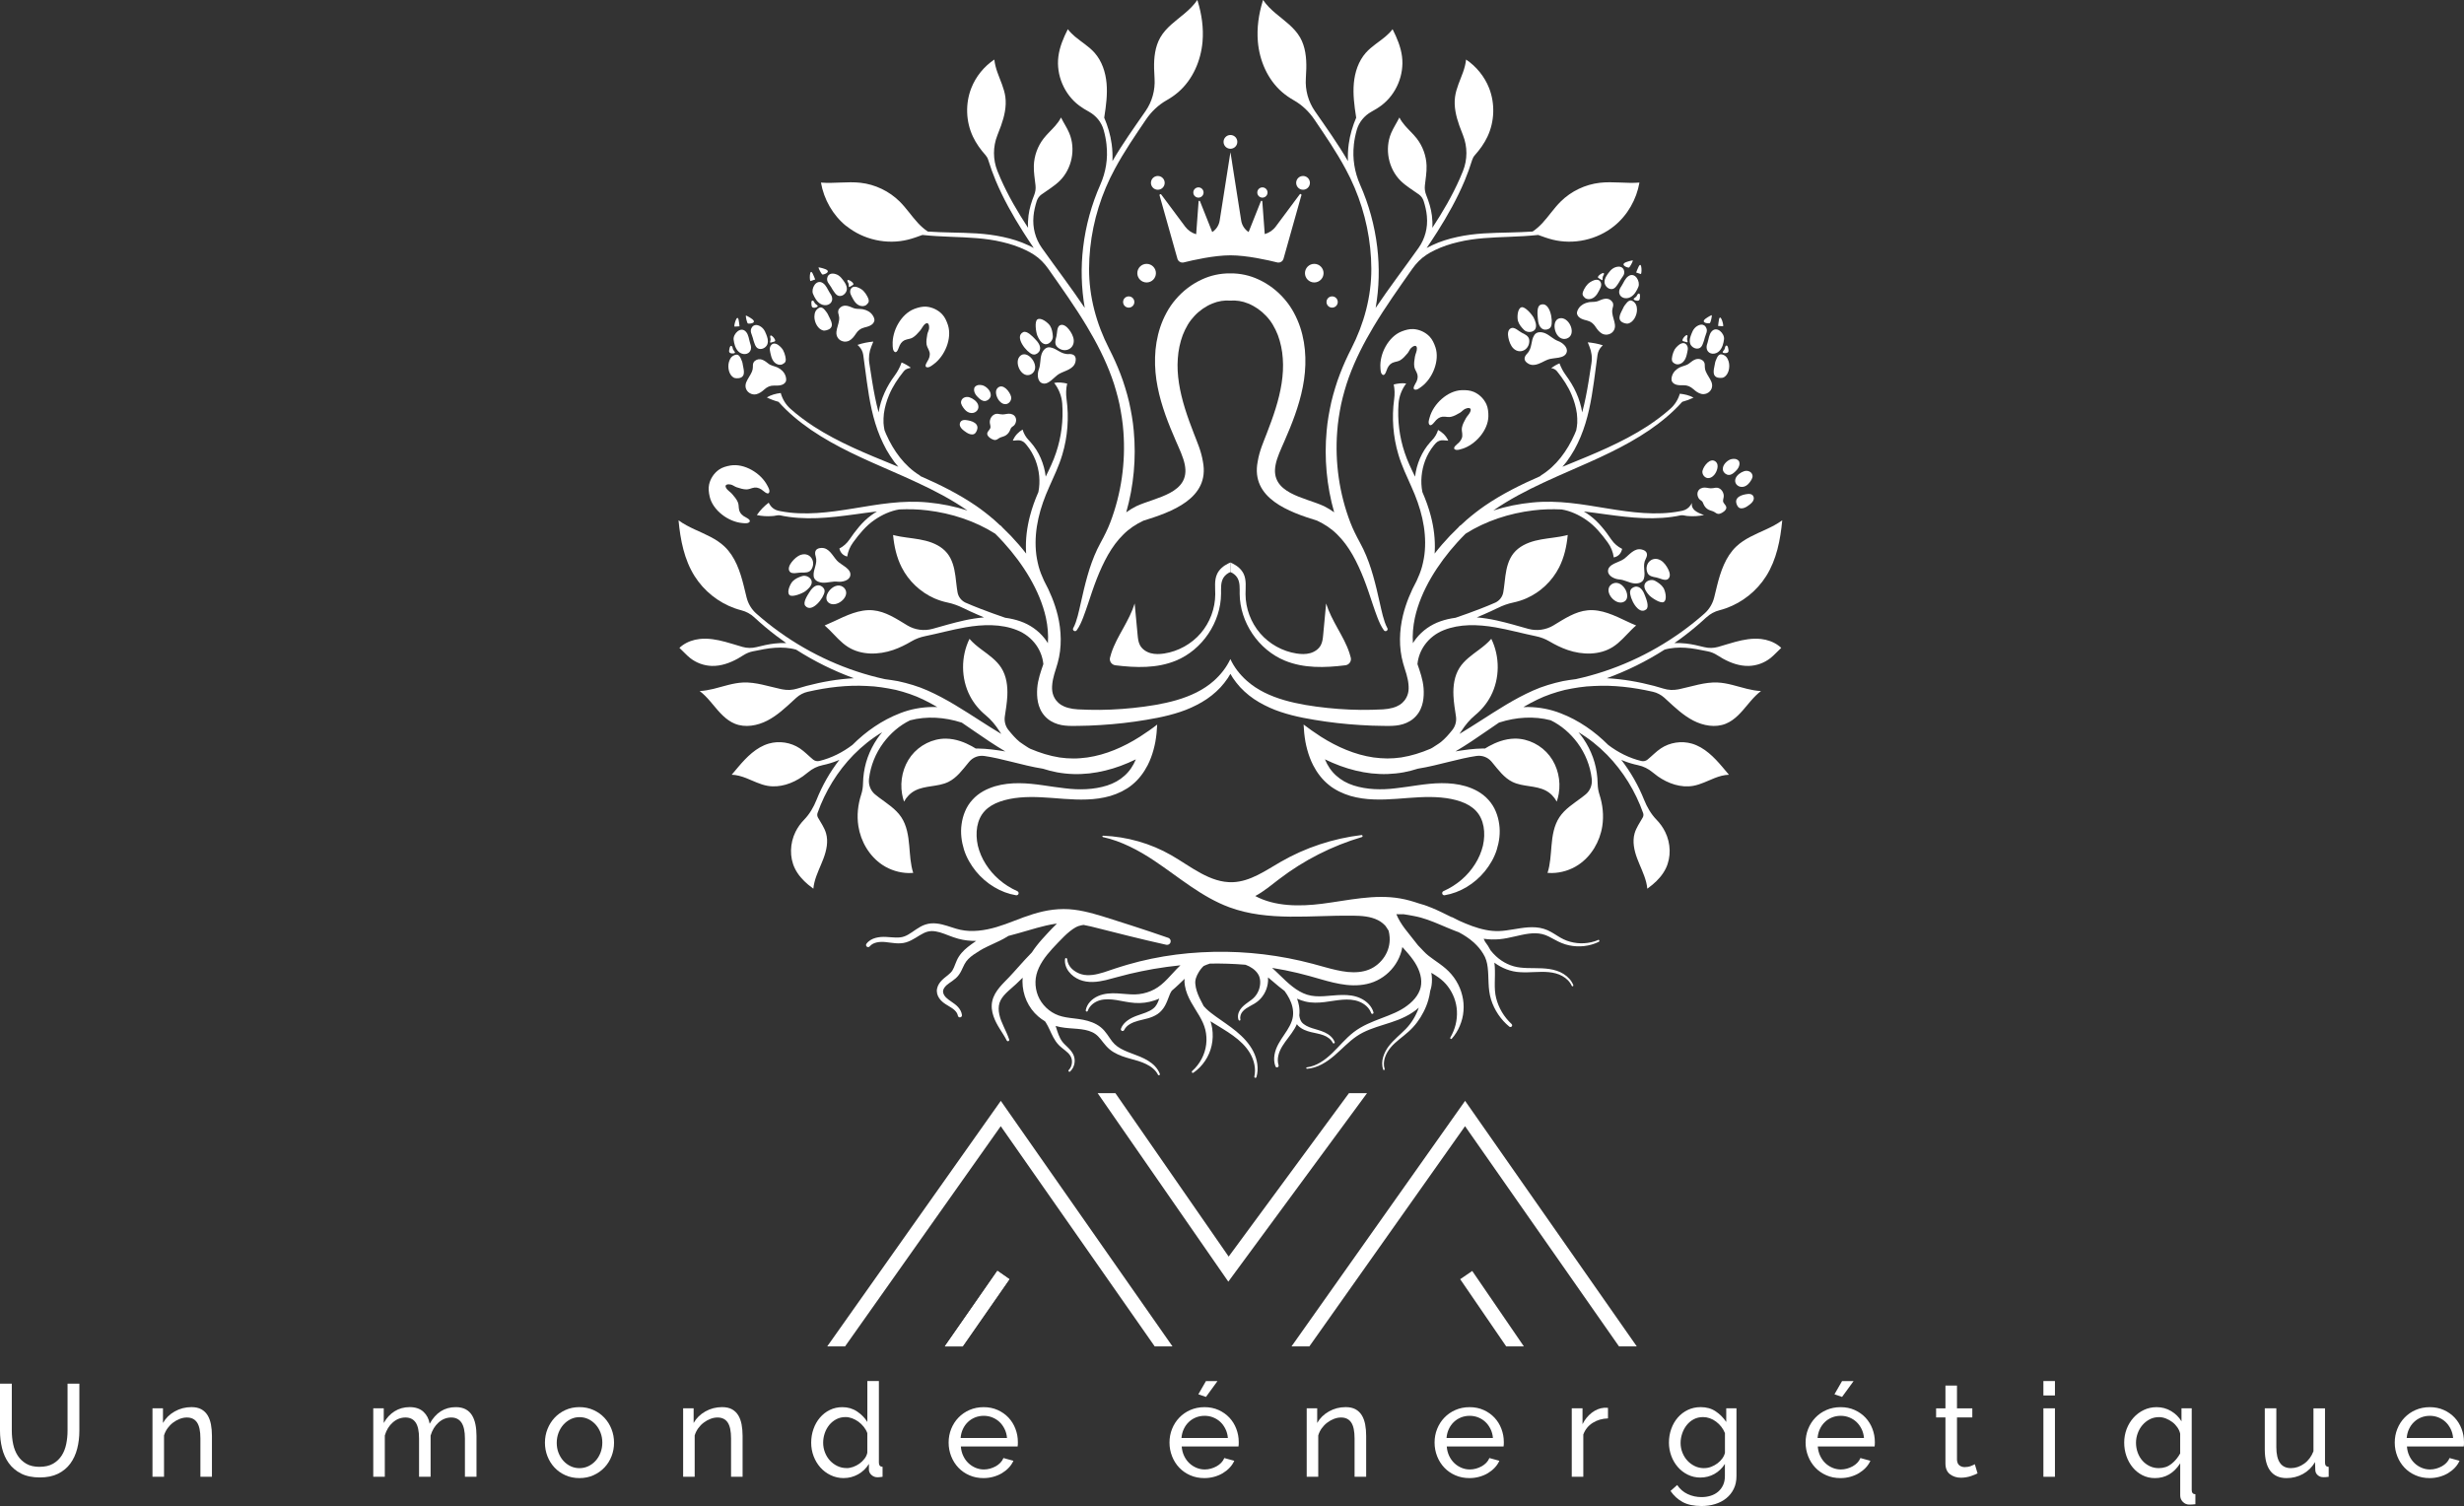 <?xml version="1.0" encoding="UTF-8"?>
<svg id="Calque_1" data-name="Calque 1" xmlns="http://www.w3.org/2000/svg" version="1.1" viewBox="0 0 845.41 516.73">
  <rect x="0" y="0" width="845.41" height="516.73" fill="#333333" stroke="none"/>
  <defs>
    <style>
      .cls-1 {
        fill: #fff;
        stroke-width: 0px;
      }
    </style>
  </defs>
  <g>
    <polygon class="cls-1" points="283.82 461.96 289.94 461.96 340.9 389.88 343.36 386.4 345.81 389.9 396.19 461.96 402.29 461.96 343.38 377.71 283.82 461.96"/>
    <polygon class="cls-1" points="502.68 377.71 443.12 461.96 449.24 461.96 500.2 389.88 502.66 386.4 505.11 389.9 555.49 461.96 561.59 461.96 502.68 377.71"/>
    <polygon class="cls-1" points="330.27 461.96 346.32 438.9 342.21 436.04 324.18 461.96 330.27 461.96"/>
    <path class="cls-1" d="M346.32,438.9l-16.04,23.06h-6.09l18.03-25.92,4.1,2.86Z"/>
    <polygon class="cls-1" points="501 438.9 516.79 461.96 522.85 461.96 505.13 436.07 501 438.9"/>
    <polygon class="cls-1" points="462.83 375.07 424.05 427.76 421.56 431.14 419.17 427.69 382.7 375.07 376.61 375.07 421.44 439.74 469.03 375.07 462.83 375.07"/>
  </g>
  <g>
    <path class="cls-1" d="M548.29,322.54c-3.03,1.27-6.46,1.44-9.56.58-1.57-.42-2.97-1.13-4.37-2.03-1.4-.87-2.89-1.88-4.69-2.41-1.76-.54-3.61-.62-5.37-.5-1.76.12-3.46.42-5.11.69-1.65.27-3.27.53-4.83.58-1.56.05-3.12-.09-4.68-.41-3.08-.61-6.08-1.8-9.05-3.14-.74-.4-1.5-.79-2.26-1.14-.03-.01-.07-.03-.11-.05-.11-.04-.22-.07-.33-.09-2.12-1.04-4.29-2.14-6.59-3.1-.81-.34-1.65-.65-2.5-.95-.66-.22-1.38-.43-2.04-.61h0c-2.08-.71-4.18-1.31-6.34-1.69-8.87-1.56-17.9.67-26.84,1.81-7.75.99-16.19.97-22.94-2.65,2.91-1.55,5.57-3.79,8.21-5.81,8.47-6.48,18.14-11.39,28.37-14.42.42-.12.28-.75-.15-.69-9.71,1.18-19.18,4.29-27.66,9.17-5.22,3-10.43,6.77-16.45,7-7.81.29-14.35-5.36-21.13-9.25-7.11-4.08-15.22-6.37-23.4-6.7-.29-.01-.34.41-.06.47,6.25,1.36,12.28,4.54,17.66,8.14,8.4,5.61,16.2,12.42,25.67,15.93,13.37,4.96,28.16,2.71,42.43,2.9,2.95.04,6,.21,8.63,1.55.97.49,1.87,1.19,2.6,2.01.33.55.67,1.07,1.03,1.58.19.74.32,1.51.36,2.27.14,2.36-.47,4.67-1.77,6.65-1.28,1.98-3.17,3.58-5.33,4.44-2.2.88-4.69,1.07-7.26.82-2.58-.27-5.21-.92-7.9-1.67-2.67-.76-5.49-1.52-8.27-2.16-5.59-1.28-11.27-2.17-16.99-2.66-5.71-.49-11.46-.57-17.17-.25-5.72.31-11.42,1.03-17.02,2.19-1.4.29-2.79.62-4.18.95-1.39.35-2.76.75-4.14,1.12-1.37.39-2.73.85-4.09,1.27-1.37.43-2.67.93-3.97,1.33-1.3.4-2.58.74-3.87.89-1.29.13-2.57.14-3.76-.22-1.21-.34-2.35-.98-3.28-1.85-.93-.87-1.54-2.06-1.65-3.37h0c-.01-.18-.14-.32-.32-.34-.2-.03-.38.12-.41.31-.19,1.52.35,3.12,1.3,4.34.94,1.24,2.24,2.17,3.68,2.78,3,1.21,6.2.79,9.01.13,2.84-.72,5.45-1.48,8.17-2.14,1.36-.3,2.71-.63,4.07-.9l4.09-.78c3.09-.53,6.19-.95,9.3-1.27-.05.05-.11.09-.16.14-.41.39-.8.78-1.18,1.17-1.5,1.56-2.82,3.12-4.22,4.43-1.39,1.31-2.86,2.36-4.59,3.08-1.71.72-3.56,1.13-5.45,1.18-1.91.04-3.96-.25-6.11-.36-2.13-.11-4.44,0-6.54.91-1.05.46-2,1.11-2.76,1.94-.77.83-1.32,1.87-1.51,2.97-.03.17.07.34.24.4.19.06.39-.03.46-.22h0c.64-1.85,2.34-3.1,4.12-3.62,1.82-.52,3.79-.38,5.76-.08,1.98.32,4.02.83,6.26.98,2.26.16,4.57-.12,6.74-.86.56-.18,1.11-.4,1.65-.64-.45,1.4-1.01,2.59-2.02,3.39-.7.58-1.61,1.03-2.58,1.41-.98.38-2.03.69-3.11,1.09-1.08.4-2.16.89-3.14,1.6-.98.69-1.86,1.66-2.29,2.84-.1.29.02.61.3.75.3.14.65.02.8-.28h0c.42-.88,1.15-1.56,2.01-2.06.87-.51,1.85-.86,2.87-1.14,2.03-.56,4.39-.83,6.57-2.28,1.09-.72,1.98-1.81,2.57-2.9.6-1.1,1-2.21,1.39-3.23.2-.55.36-.92.58-1.32.11-.2.24-.4.37-.59,0,0,0,0,0,0,1.62-1.34,3.02-2.78,4.4-4.06-.13.75-.06,1.57.07,2.32.35,2.13,1.2,4,2.13,5.69.94,1.7,1.98,3.22,2.86,4.75.89,1.54,1.62,3.05,2.02,4.69.4,1.64.51,3.38.3,5.08-.41,3.41-2.13,6.73-4.82,9.12-.14.12-.16.32-.06.48.11.17.34.21.5.09,3.11-2.13,5.44-5.52,6.26-9.36.42-1.91.48-3.91.18-5.87-.12-.83-.33-1.64-.59-2.44.17.11.34.22.51.33,2.49,1.57,5,2.98,7.28,4.65,2.28,1.66,4.37,3.6,5.78,6,1.39,2.38,2.1,5.27,1.49,8-.04.19.07.38.26.44.19.06.4-.06.46-.25.85-2.92.28-6.11-1.08-8.8-1.38-2.71-3.51-4.94-5.79-6.83-2.29-1.9-4.77-3.49-7.08-5.16-1.16-.84-2.29-1.69-3.26-2.62-.32-.31-.63-.63-.91-.96-.51-.96-1-1.89-1.43-2.81-.73-1.58-1.28-3.16-1.41-4.69-.19-1.42.35-2.76,1.09-4.01.48-.83,1.1-1.62,1.75-2.23.72-.33,1.43-.61,2.15-.83,4.04-.07,8.08.06,12.1.39.06.01.12.03.19.04,1.67.61,3.27,1.69,4.17,3.08.94,1.36,1.02,3.47.41,5.3-.31.92-.8,1.8-1.45,2.54-.63.75-1.51,1.34-2.43,2-.92.66-1.9,1.4-2.59,2.43-.69,1.02-1.02,2.37-.56,3.57.06.15.22.24.39.2.18-.04.28-.22.24-.4h0c-.24-.97.14-2,.79-2.74.66-.76,1.56-1.3,2.52-1.83.96-.53,2.03-1.06,2.97-1.92.93-.83,1.69-1.85,2.24-2.99.55-1.14.88-2.39.96-3.69.02-.41.02-.82-.01-1.24.59.48,1.18.98,1.77,1.48,1.25,1.07,2.53,2.16,3.91,3.18,1.24,1.7,2.25,3.53,2.69,5.48.25,1.08.32,2.2.17,3.27-.15,1.07-.55,2.14-1.08,3.17-1.06,2.08-2.67,3.99-3.9,6.26-.61,1.13-1.11,2.37-1.33,3.68-.23,1.3-.18,2.7.31,3.98.11.28.42.44.71.34.3-.1.47-.42.37-.72h0c-.34-1.06-.33-2.22-.07-3.33.25-1.12.74-2.17,1.35-3.18,1.22-2.02,2.93-3.83,4.25-6.09.27-.47.53-.97.75-1.48.12.18.26.35.41.52,1.31,1.29,2.9,1.81,4.4,2.2,1.51.37,2.98.58,4.33,1.09,1.32.5,2.57,1.34,3.17,2.6h0c.08.17.28.25.46.18.19-.07.28-.28.2-.47-.61-1.56-1.99-2.63-3.42-3.29-1.45-.67-2.97-1-4.36-1.46-1.37-.44-2.71-1.09-3.5-2.01-.47-.59-.76-1.5-.86-2.38.13-1.11.09-2.23-.1-3.32-.15-.83-.38-1.63-.66-2.41.9.41,1.85.76,2.83.99,2.24.54,4.49.44,6.59.19,2.11-.25,4.13-.66,6.14-.81,1.99-.15,4.01-.06,5.81.68,1.79.72,3.41,2.07,4.05,3.9.07.21.3.33.51.27.22-.06.35-.29.29-.52-.61-2.18-2.38-3.84-4.35-4.78-2.01-.98-4.25-1.21-6.39-1.18-2.14.02-4.23.31-6.25.42-2.02.12-3.99.05-5.77-.51-1.8-.56-3.46-1.56-5.02-2.77-1.56-1.21-3.01-2.61-4.49-4.06-.81-.79-1.64-1.59-2.52-2.37,2.96.47,5.89,1.05,8.8,1.75,2.7.65,5.32,1.39,8.07,2.19,2.73.79,5.59,1.54,8.62,1.89,3.02.33,6.31.17,9.38-1.02,3.09-1.22,5.73-3.39,7.52-6.15.91-1.37,1.58-2.9,2.02-4.5.11-.43.2-.87.28-1.31,1.36,1.49,2.65,2.93,3.72,4.45,1.8,2.53,3,5.51,2.73,8.33-.23,2.82-2.19,5.4-4.75,7.29-5.07,3.93-12.55,4.67-18.35,9.1-2.85,2.2-5.01,4.93-7.46,7.27-1.22,1.17-2.53,2.26-3.97,3.12-1.44.87-3.02,1.5-4.69,1.71-.13.02-.22.13-.21.26,0,.13.12.24.26.23,1.76-.11,3.48-.68,5.04-1.5,1.56-.82,2.99-1.87,4.32-3,2.65-2.27,4.98-4.84,7.73-6.69,2.73-1.86,5.94-2.89,9.21-3.92,1.64-.51,3.31-1.04,4.97-1.68,1.67-.66,3.32-1.45,4.86-2.47.77-.5,1.52-1.06,2.22-1.69.01,0,0,0,.01,0-.95,2.67-2.42,5.2-4.44,7.27-1.88,1.93-4.11,3.66-5.86,5.91-.86,1.13-1.54,2.41-1.94,3.78-.41,1.37-.46,2.87,0,4.25h0c.05.15.21.23.36.18.15-.05.23-.21.18-.36-.42-1.25-.33-2.63.07-3.89.41-1.27,1.11-2.44,1.96-3.47,1.73-2.07,4.06-3.56,6.15-5.46,2.13-1.89,3.88-4.23,5.18-6.81.66-1.29,1.21-2.64,1.61-4.06.29-1,.51-2.03.64-3.08.2-.59.36-1.2.46-1.82.24-1.49.18-2.98-.07-4.42.88.53,1.72,1.06,2.5,1.62,1.22.88,2.28,1.87,3.18,3.07,1.8,2.37,2.95,5.32,3.1,8.41.08,1.54-.06,3.12-.44,4.67-.38,1.55-1.01,3.04-1.82,4.46h0c-.07.13-.05.3.06.4.13.12.33.11.45-.03,1.13-1.27,2.06-2.75,2.73-4.36.68-1.6,1.14-3.33,1.27-5.1.16-1.78.02-3.6-.42-5.35-.42-1.76-1.13-3.46-2.09-5.03-.95-1.56-2.2-3.01-3.58-4.2-1.37-1.18-2.81-2.16-4.15-3.11-1.2-.84-2.36-1.7-3.38-2.8-.62-.63-1.27-1.35-1.98-2.07-1.51-2.01-3.11-3.84-4.47-5.67-1.22-1.62-2.27-3.31-2.95-5.01l2.18.03.07-.05c1.27.18,2.55.4,3.85.66.84.17,1.54.32,2.3.53.75.21,1.5.44,2.26.71,3.03,1.06,6.06,2.5,9.28,3.76.48.18.96.36,1.44.54,1.89.99,3.67,2.16,5.22,3.56,1.24,1.15,2.36,2.42,3.21,3.87.16.26.46.8.58,1.07.17.36.31.73.43,1.12.26.77.4,1.6.51,2.45.21,1.71.22,3.52.3,5.37.08,1.85.27,3.8.85,5.64,1.14,3.66,3.35,6.93,6.27,9.32.24.2.61.17.82-.06.22-.24.2-.62-.04-.84-2.6-2.39-4.46-5.54-5.3-8.91-.86-3.34-.23-6.92-.47-10.76-.04-.46-.08-.92-.14-1.38,2.55,1.89,5.64,3.11,8.78,3.26,3.44.23,6.73-.33,9.95,0,1.6.16,3.18.54,4.57,1.32,1.39.77,2.6,1.91,3.24,3.36.06.14.23.21.38.16.15-.06.23-.23.17-.38-.63-1.63-1.9-2.95-3.36-3.86-1.47-.93-3.17-1.42-4.85-1.68-3.39-.51-6.77-.12-9.94-.5-3.16-.32-6.08-1.76-8.37-3.88-.69-.64-1.33-1.34-1.91-2.08l-.05-.11c-.51-.99-1.12-1.92-1.8-2.8-.17-.33-.33-.67-.48-1.01.03,0,.05,0,.08.01,1.76.25,3.58.3,5.38.14,1.79-.17,3.49-.55,5.14-.93,3.27-.75,6.48-1.54,9.48-.82,1.48.33,2.88,1.14,4.37,1.95,1.48.83,3.16,1.56,4.88,1.91,3.43.73,7.07.31,10.17-1.21.17-.08.25-.29.17-.47-.08-.18-.29-.27-.47-.19Z"/>
    <path class="cls-1" d="M396.32,365.87c-.71-.76-1.54-1.39-2.41-1.93-1.74-1.08-3.68-1.77-5.49-2.45-1.82-.68-3.59-1.38-5.02-2.42-.72-.52-1.31-1.1-1.85-1.8-.54-.7-1.05-1.51-1.65-2.35-.59-.83-1.3-1.72-2.22-2.46-.9-.73-1.92-1.28-2.94-1.68-2.05-.81-4.18-1.11-6.13-1.34-1.95-.23-3.79-.46-5.37-1.03-1.59-.56-3.06-1.49-4.27-2.65-1.22-1.17-2.18-2.55-2.81-4.09-.63-1.54-.92-3.21-.88-4.86.08-3.29,1.72-6.4,4.01-9.25,1.14-1.43,2.43-2.81,3.78-4.2,1.36-1.41,2.66-2.76,4.02-3.84.68-.55,1.38-1.02,2.08-1.41.45-.25,1.04-.47,1.77-.62.26-.06.54-.1.82-.15.84.16,1.69.33,2.53.53l12.88,3.23c4.32,1.07,8.65,2.1,12.99,3.06.6.13,1.23-.2,1.44-.8.23-.65-.11-1.35-.76-1.58-4.2-1.47-8.43-2.87-12.66-4.24-2.11-.69-4.23-1.37-6.36-2.03-2.12-.66-4.23-1.36-6.44-1.96-2.2-.6-4.48-1.15-6.85-1.43-2.36-.3-4.85-.28-7.22,0-4.77.57-9.12,2.19-13.24,3.79-2.07.8-4.09,1.56-6.15,2.17-2.05.6-4.13,1.05-6.21,1.24-2.07.19-4.15.14-6.14-.29-1.98-.4-4.03-1.29-6.36-1.85-1.17-.28-2.43-.45-3.73-.36-1.3.1-2.61.54-3.67,1.14-2.13,1.19-3.73,2.71-5.56,3.34-1.78.66-3.94.29-6.23.17-1.17-.06-2.38,0-3.57.32-1.18.31-2.39.96-3.17,2.03-.22.3-.17.74.12.98.31.25.76.21,1.01-.1.58-.71,1.46-1.14,2.43-1.35.97-.21,2.01-.22,3.05-.11,1.06.11,2.17.3,3.33.39,1.16.09,2.43.07,3.67-.3,2.45-.75,4.23-2.33,6.04-3.17.9-.45,1.77-.66,2.69-.7.92-.01,1.88.15,2.87.44,1.97.57,3.98,1.58,6.33,2.2,2.01.55,4.08.75,6.13.74-.23.15-.45.29-.68.45-1.44,1.03-3.01,2.12-4.33,3.65-.65.75-1.25,1.66-1.65,2.57-.41.9-.68,1.73-1,2.46-.33.74-.64,1.29-1.16,1.8-.51.53-1.19,1.03-1.91,1.61-.72.58-1.49,1.3-2.06,2.21-.28.46-.52.99-.64,1.57-.13.58-.12,1.2.02,1.77.28,1.15.96,2.02,1.7,2.7.76.68,1.57,1.15,2.32,1.6.75.45,1.45.87,2,1.41.55.53.97,1.16,1.08,1.83h0c.06.38.4.64.77.6.39-.04.68-.39.64-.78-.11-1.09-.68-2.03-1.34-2.76-.67-.74-1.47-1.28-2.19-1.78-.73-.5-1.42-.97-1.94-1.5-.52-.53-.9-1.17-.99-1.75-.21-1.11.77-2.29,2.11-3.19.68-.49,1.46-.97,2.23-1.66.38-.34.76-.75,1.07-1.18.31-.43.57-.87.79-1.3.44-.86.77-1.68,1.14-2.36.36-.68.78-1.23,1.31-1.77,1.06-1.08,2.45-1.96,3.93-2.87,1.38-.85,2.91-1.56,4.51-2.29,1.6-.74,3.25-1.48,4.91-2.5.03-.02.07-.05.11-.07.06-.04.11-.1.17-.15,1.22-.31,2.42-.64,3.6-.98,4.31-1.21,8.4-2.57,12.46-3.19.24-.03.47-.05.7-.08-1.12,1.05-2.12,2.12-3.09,3.16-1.35,1.45-2.73,2.95-4,4.6-.52.66-1.01,1.36-1.48,2.09-1.67,1.68-3.21,3.43-4.76,5.14-1.03,1.16-2.05,2.31-3.1,3.41-1.03,1.09-2.18,2.17-3.26,3.48-1.06,1.29-2.07,2.83-2.48,4.65-.42,1.82-.14,3.64.4,5.22,1.09,3.24,3.18,5.62,4.55,8.34.1.2.34.3.55.23.24-.08.37-.34.29-.58-1.02-3.04-2.79-5.73-3.38-8.55-.31-1.4-.31-2.8.07-4,.39-1.21,1.21-2.3,2.22-3.32,1-1.02,2.22-1.97,3.4-3.08.79-.73,1.56-1.48,2.31-2.23-.04.44-.06.87-.06,1.31.01,2.27.49,4.52,1.41,6.58.93,2.06,2.29,3.94,3.99,5.39.73.63,1.51,1.19,2.33,1.68.1.14.2.28.3.43.46.73.87,1.55,1.27,2.41.81,1.71,1.6,3.65,3.08,5.21,1.46,1.53,3.22,2.36,4.09,3.86.87,1.43.64,3.55-.6,4.82-.13.13-.13.34,0,.47.13.14.35.15.48.02,1.53-1.42,2.03-3.84,1.1-5.82-.96-1.96-2.78-3.07-3.8-4.44-1.03-1.38-1.57-3.14-2.15-4.98-.04-.13-.08-.26-.13-.39,2.1.61,4.15.74,6.04.88,1.94.14,3.76.29,5.4.82.82.26,1.57.62,2.22,1.08.64.45,1.22,1.07,1.81,1.79.59.72,1.17,1.54,1.9,2.33.72.8,1.6,1.54,2.52,2.09,1.86,1.12,3.83,1.72,5.73,2.25,1.91.52,3.74,1,5.43,1.84,1.68.81,3.22,1.97,4.07,3.65h0c.08.16.27.24.44.17.18-.07.27-.27.2-.46-.37-.96-.95-1.85-1.66-2.61Z"/>
    <path class="cls-1" d="M585.54,211.77c1.25-1.16,2.77-1.97,4.42-2.39.75-.19,1.5-.42,2.23-.68,5.65-2,10.59-5.96,13.79-11.03,3.58-5.68,4.88-12.4,5.52-19.15-1.74,1.27-3.72,2.28-5.68,3.18-3.54,1.63-7.26,3.12-10.09,5.8-3.69,3.5-5.38,8.57-6.61,13.5-.33,1.32-.64,2.65-.97,3.97-.53,2.14-1.69,4.08-3.34,5.54-2.49,2.21-5.1,4.29-7.8,6.23-10.87,7.82-23.3,13.44-36.31,16.27,0,0,0,0,0,0-1.49.18-2.98.41-4.46.68-3.39.73-7.03,1.79-10.2,3.22-6.51,2.88-12.37,6.75-18.18,10.46-2.37,1.52-4.73,3.02-7.11,4.44.25-.37.5-.73.74-1.1,1.28-1.99,2.81-3.82,4.63-5.33,2.2-1.81,4.05-4.04,5.37-6.57,3.14-6.02,3.16-13.54.18-19.63-1.22,1.43-2.75,2.65-4.27,3.78-2.44,1.82-5.01,3.6-6.64,6.17-1.78,2.82-2.23,6.29-2.07,9.62.11,2.37.51,4.72.86,7.07.24,1.64-.2,3.31-1.23,4.62l-.02.02c-1.2,1.52-2.52,3.01-3.91,4.13-.73.59-1.97,1.3-2.85,1.91l-.67.37s-.06.03-.09.04c-3.2,1.36-6.56,2.43-10,2.97-1.58.23-3.18.35-4.77.35-1.59,0-3.19-.15-4.78-.35-6.34-.93-12.43-3.58-17.99-7.1-.12-.08-.24-.16-.36-.24-1.9-1.25-3.83-2.56-5.61-3.95.09,1.98.28,3.97.64,5.97.17.88.37,1.77.61,2.64.49,1.83,1.15,3.62,2.02,5.33,1.29,2.51,3.04,4.87,5.29,6.69,1.1.94,2.34,1.67,3.59,2.32,1.27.63,2.58,1.14,3.9,1.54,2.66.76,5.37,1.13,8.05,1.21,2.67.11,5.33-.03,7.94-.21l3.87-.3,3.81-.24c5.03-.25,9.96,0,14.22,1.48,2.1.73,3.95,1.82,5.24,3.23,1.33,1.4,2.19,3.28,2.57,5.37.37,2.09.28,4.36-.22,6.55-.53,2.16-1.44,4.34-2.7,6.3-2.49,3.98-6.27,7.26-10.84,9.28h0c-.37.17-.54.61-.38.98.14.32.47.49.8.43,5.29-.88,10.27-3.92,13.8-8.24,1.75-2.18,3.21-4.63,4.08-7.42.85-2.75,1.26-5.7.83-8.69-.2-1.49-.58-2.98-1.19-4.42-.59-1.44-1.46-2.81-2.54-3.99-1.06-1.2-2.35-2.16-3.66-2.92-1.33-.75-2.72-1.3-4.11-1.72-2.7-.79-5.53-1.07-8.32-1.05-2.74.02-5.38.33-7.97.69l-3.84.56c-1.27.18-2.53.35-3.79.49-2.5.32-4.98.43-7.43.3-2.46-.13-4.85-.54-7.1-1.25-2.25-.72-4.31-1.85-5.97-3.37-1.7-1.5-2.99-3.45-3.88-5.6,0,0,0,0,0,0,1.7.83,3.45,1.58,5.24,2.24,3.43,1.26,7.03,2.16,10.71,2.58,1.85.18,3.7.29,5.55.22,1.86-.07,3.71-.26,5.53-.59,1.64-.31,3.26-.73,4.85-1.24,3.75-.59,7.29-1.53,10.82-2.39,3.11-.76,6.2-1.53,9.3-1.98,1.93-.28,3.87.44,5.13,1.92.11.13.21.25.32.38,2.05,2.48,4.02,5.21,6.92,6.62,3.55,1.72,7.9,1.14,11.4,2.96,1.61.84,2.91,2.19,3.77,3.79.29-.87.52-1.76.68-2.67.78-4.53-.32-9.4-3.13-13.04-2.81-3.64-7.33-5.96-11.93-5.91-1.7.02-3.38.34-5,.88-1.34.45-2.64,1.04-3.88,1.72-.46.25-.91.52-1.36.8-.22,0-.43-.01-.65-.01-3.23.04-6.38.49-9.48,1,3.73-2.19,7.27-4.62,10.75-7.02,1.4-.96,2.8-1.93,4.2-2.88.02,0,.05,0,.07-.01.02,0,.05-.01.06-.02,5.67-1.83,11.85-2.26,17.6-.75,3.58,1.75,6.74,4.47,9.17,7.74,2.66,3.59,4.38,7.82,4.9,12.31v.03c.25,2-.49,4.01-2.03,5.31-.45.38-.91.74-1.38,1.09-2.74,2.06-5.77,3.91-7.66,6.76-1.9,2.85-2.44,6.38-2.73,9.79-.28,3.14-.4,6.34-1.36,9.33.51.04,1.02.06,1.53.05,3.18-.05,6.36-1.03,9.02-2.79,4.48-2.97,7.43-8.01,8.24-13.32.55-3.61.16-7.32-.97-10.8-.39-1.2-.59-2.44-.62-3.7-.01-.65-.05-1.3-.1-1.96-.2-2.39-.69-4.79-1.51-7.07-.82-2.28-1.93-4.46-3.3-6.47-.52-.76-1.08-1.48-1.67-2.19,3.58,2.12,6.89,4.77,9.83,7.77,5.49,5.62,9.71,12.5,12.35,19.96.18.5.12,1.06-.14,1.52h0c-1,1.79-2.23,3.48-2.79,5.45-.8,2.81-.15,5.84.87,8.58,1.02,2.74,2.4,5.36,3.11,8.19.18.72.31,1.46.38,2.21.61-.44,1.2-.9,1.78-1.38,1.85-1.55,3.5-3.39,4.56-5.56,1.89-3.88,1.71-8.63-.19-12.51-.76-1.56-1.78-2.98-2.99-4.22-1.88-1.94-3.25-4.31-4.25-6.81-1.96-4.9-4.6-9.54-7.84-13.73.28.12.56.25.85.36,1.59.63,3.24,1.12,4.91,1.47,1.83.38,3.52,1.23,4.95,2.42.6.5,1.22.98,1.86,1.43,3.52,2.46,7.9,3.98,12.13,3.23,2.55-.46,4.89-1.7,7.3-2.65,1.58-.62,3.27-1.11,4.95-1.15-.14-.16-.28-.33-.42-.49-.61-.72-1.21-1.45-1.82-2.16-2.89-3.41-6.2-6.78-10.49-8.03-3.55-1.03-7.55-.42-10.63,1.63-1.66,1.11-3.04,2.59-4.58,3.85h0c-.6.5-1.4.66-2.15.48-4.12-1-7.99-2.95-11.34-5.51-4.63-4.63-10.13-8.49-16.37-10.88-3.47-1.37-7.27-2.07-11.01-2.13-.58-.01-1.16,0-1.73.02,1.57-.91,3.16-1.78,4.79-2.56,2.91-1.43,6.27-2.54,9.41-3.32,3.27-.69,6.6-1.25,9.99-1.35,6.75-.38,13.56.46,20.21,1.97h.02c1.46.34,2.81,1.04,3.93,2.04.29.26.57.52.85.78,2.83,2.61,5.68,5.3,9.1,7.07,3.42,1.77,7.58,2.53,11.16,1.08,3.12-1.27,5.37-3.99,7.52-6.58.34-.41.69-.83,1.05-1.24,1.07-1.23,2.22-2.43,3.5-3.39-1.6-.07-3.21-.37-4.76-.75-3.37-.82-6.68-2.03-10.15-2.18-4.38-.19-8.63,1.32-12.92,2.24-.2.04-.4.08-.6.12-1.67.32-3.39.25-5.01-.26-1.06-.33-2.13-.65-3.2-.93-5.3-1.39-10.75-2.36-16.27-2.64,6.95-2.53,13.6-5.83,19.81-9.8,2.26-.67,4.74-.8,7.18-.65,2.53.15,5.06.71,7.62,1.22h.02c1.16.23,2.27.69,3.26,1.33.63.41,1.28.8,1.94,1.17,2.72,1.51,5.77,2.59,8.89,2.51,2.69-.07,5.35-1.04,7.46-2.71,1.26-1,2.31-2.23,3.5-3.31.06-.05.12-.11.18-.16-.34-.33-.7-.63-1.08-.9-1.68-1.21-3.75-1.92-5.82-2.16-2.98-.34-5.99.21-8.88.99-1.97.53-3.92,1.17-5.89,1.73-1.56.44-3.2.46-4.77.07-2.06-.51-4.14-1.01-6.3-1.24-1.28-.13-2.59-.2-3.9-.16,1.17-.82,2.33-1.65,3.46-2.52,2.61-1.99,5.12-4.1,7.52-6.33Z"/>
    <path class="cls-1" d="M440.87,226.68c6.51,2.67,13.68,2.45,20.75,1.58,1.26-.16,2.14-1.37,1.84-2.61-.13-.53-.28-1.06-.45-1.57-.98-3.02-2.57-5.8-4.11-8.57-1.5-2.71-2.99-5.52-3.9-8.46-.33,3.59-.67,7.17-1.01,10.76-.11,1.21-.24,2.45-.8,3.53-.73,1.39-2.15,2.34-3.66,2.76-1.51.42-3.12.36-4.68.12-4.81-.74-9.32-3.25-12.5-6.94-3.17-3.69-4.98-8.53-5-13.39,0-.02,0-.04,0-.06,0-2.32.35-4.76-.62-6.87-.75-1.62-2.2-2.82-3.8-3.61-.26-.13-.51-.24-.78-.35,0,.92,0,2.15,0,3.26.98.41,1.83,1.07,2.38,1.97.97,1.6.8,3.61.81,5.48.06,9.79,6.45,19.25,15.51,22.96Z"/>
    <path class="cls-1" d="M361.68,131.37c1.59,2.04,2.59,4.51,2.78,7.13.41,5.69-.3,11.43-2.11,16.8-.92,2.81-2.22,5.5-3.56,8.23-.25-2.18-.84-4.32-1.7-6.32-.88-2.01-2.04-3.87-3.5-5.5-.19-.21-.38-.42-.58-.63-1.02-1.04-1.75-2.3-2.15-3.69-1.21.7-2.6,1.89-3.36,3.8.55-.05,1.1-.1,1.64-.13h.01c.94-.06,1.87.28,2.51.97.23.24.45.5.66.76,1.26,1.54,2.25,3.3,2.98,5.16,1.32,3.47,1.69,7.29.98,10.86-1.17,2.67-2.18,5.43-2.91,8.28-1.02,3.9-1.54,8-1.34,12.1,0,.25.04.5.05.75-1.65-2.12-3.4-4.14-5.24-6.08-.98-1.02-1.98-2.02-3.01-3-.14-.22-.33-.43-.57-.57-.05-.03-.1-.06-.16-.09-.65-.61-1.3-1.22-1.97-1.8-2-1.73-4.09-3.36-6.26-4.86-6-4.1-12.45-7.29-19-10.15-.09-.12-.21-.23-.35-.31h0c-5.18-3.19-8.96-8.41-11.47-14.08-.2-.45-.38-.91-.56-1.36-.17-.81-.3-1.63-.35-2.47-.04-1.09,0-2.19.13-3.28.3-2.19.92-4.35,1.8-6.42,1.22-2.91,2.99-5.56,5-8.06.39-.49.93-.83,1.54-.99h0c.3-.08.61-.16.91-.24-.94-.69-2.03-1.37-3.18-1.81-.55,1.58-1.33,3.08-2.33,4.44-1.37,1.85-2.58,3.83-3.53,5.97-.96,2.13-1.66,4.39-2.03,6.72-.95-3.5-1.63-7.1-2.22-10.73-.33-2.04-.64-4.1-.96-6.16-.3-1.94-.05-3.92.7-5.73.19-.46.38-.92.55-1.38.04-.1.07-.2.11-.3-1.72.17-3.66.51-5.42,1.14.18.17.37.34.54.52h.01c.76.8,1.26,1.8,1.42,2.88.44,3.08.82,6.19,1.25,9.29.88,6.34,2.01,12.78,4.56,18.85.64,1.51,1.35,2.99,2.14,4.43.82,1.43,1.71,2.82,2.7,4.16.44.58.91,1.14,1.39,1.69-.43-.18-.86-.35-1.3-.53-9.55-3.9-19.13-7.76-27.74-13.33-2.8-1.83-5.49-3.82-7.97-6.04-1.63-1.45-2.77-3.34-3.33-5.41-1.66.19-3.34.64-4.77,1.51,1.27.63,2.6,1.14,3.98,1.5,0,0,.01,0,.02,0,3.3,3.71,7.16,6.88,11.23,9.68,8.63,5.89,18.25,10.02,27.7,14.15,2.66,1.16,5.31,2.33,7.94,3.55.03.02.06.04.09.07,0,0,.03.01.04.02.13.08.27.13.41.16,6.08,2.82,11.99,5.9,17.42,9.67-4.37-1.41-8.89-2.32-13.43-2.75-4.32-.43-8.71-.29-12.98.17-4.28.45-8.49,1.19-12.67,1.87-4.19.68-8.36,1.31-12.54,1.57-4.19.26-8.4.17-12.5-.63-.26-.05-.52-.1-.78-.16-1.17-.26-2.2-.96-2.84-1.97h0c-.16-.26-.31-.52-.46-.78-1.46,1.11-2.89,2.51-4.06,4.25,1.72.35,3.49.48,5.24.34.87,0,1.76-.37,2.61-.28,4.23.93,8.58,1.14,12.88.98,4.29-.16,8.55-.7,12.77-1.27,2.58-.35,5.14-.72,7.71-1.02-.7.43-1.39.89-2.05,1.38-1.5,1.11-2.89,2.46-4.08,3.87-1.2,1.4-2.29,2.9-3.32,4.41l-.02.02c-.87,1.29-2.06,2.33-3.43,3.05.34,1.28,1.12,2.36,2.69,2.74.27-1.73.96-3.37,2-4.8l.07-.1c2.11-2.89,4.38-5.65,7.24-7.61,2.58-1.8,5.54-3.16,8.56-3.65,3.24-.14,6.47-.07,9.68.33,8.22.99,16.31,3.62,23.24,8,.98.98,1.95,1.98,2.88,3.01,3.4,3.75,6.45,7.81,8.97,12.14,2.51,4.33,4.5,8.95,5.55,13.73.62,2.88.87,5.81.67,8.68-.35-.56-.72-1.11-1.13-1.62-2.15-2.74-5.11-4.78-8.33-5.89-1.69-.59-3.43-.98-5.17-1.21-2.91-.99-5.8-2.04-8.67-3.15-1.64-.64-3.3-1.3-4.88-2h-.02c-1.46-.67-2.52-1.99-2.8-3.57-.33-1.86-.47-3.76-.73-5.64-.38-2.77-1.07-5.62-2.83-7.8-1.82-2.26-4.59-3.56-7.4-4.27-2.81-.72-5.72-.92-8.57-1.41-.5-.09-1.01-.18-1.51-.3-.36-.08-.72-.17-1.08-.26.36,3.86,1.21,7.68,2.96,11.12,2.37,4.67,6.39,8.48,11.18,10.6,1.45.64,2.97,1.13,4.53,1.45,1.86.39,3.67,1.04,5.37,1.89h.03c1.63.82,3.24,1.53,4.88,2.25.75.33,1.5.64,2.25.96-2.3.19-4.58.56-6.81,1.05-3.69.81-7.27,1.89-10.84,2.88-2.93.81-6.07.38-8.68-1.19l-.04-.03c-3.68-2.22-7.41-4.74-11.69-5.14-4.7-.43-9.19,1.79-13.46,3.8-1.03.48-2.08.96-3.15,1.4.55.47,1.07.96,1.58,1.46,2.07,2.07,3.96,4.37,6.44,5.93,4.53,2.85,10.43,2.75,15.49,1.02,2.22-.76,4.31-1.8,6.32-2.99,1.41-.83,2.96-1.4,4.57-1.73,4.71-.97,9.31-2.25,13.93-3.05,3.02-.52,6.05-.82,9.05-.72,2.99.09,5.93.61,8.62,1.69,2.64,1.04,4.92,2.81,6.53,5.05,1.41,1.96,2.28,4.26,2.5,6.61-.22.64-.45,1.3-.67,1.96-.43,1.28-.82,2.64-1.12,4.07-.29,1.42-.41,2.97-.35,4.57.07,1.58.33,3.24,1.08,4.86.72,1.6,2.04,3.14,3.64,4.08,1.59.96,3.28,1.38,4.82,1.54,1.54.17,2.98.12,4.33.11,1.33-.02,2.64-.04,3.96-.09,5.27-.21,10.52-.64,15.72-1.38,5.18-.77,10.4-1.61,15.53-3.32,2.56-.84,5.05-1.97,7.42-3.34,2.36-1.36,4.56-3.1,6.43-5.1.93-1.01,1.77-2.09,2.54-3.22.3-.46.59-.93.85-1.41.26.48.55.95.85,1.41.77,1.13,1.61,2.21,2.54,3.22,1.87,2,4.07,3.74,6.43,5.1,2.37,1.37,4.86,2.5,7.42,3.34,5.13,1.72,10.35,2.56,15.53,3.32,5.21.74,10.46,1.17,15.72,1.38,1.32.05,2.63.07,3.96.09,1.35.01,2.79.06,4.33-.11,1.54-.16,3.23-.58,4.82-1.54,1.6-.94,2.93-2.48,3.64-4.08.75-1.61,1.01-3.28,1.08-4.86.07-1.6-.06-3.15-.35-4.57-.3-1.43-.68-2.79-1.12-4.07-.22-.67-.45-1.33-.67-1.96.22-2.35,1.09-4.66,2.5-6.61,1.61-2.25,3.89-4.01,6.53-5.05,2.69-1.08,5.63-1.59,8.62-1.69,2.99-.09,6.03.2,9.05.72,4.62.8,9.23,2.08,13.93,3.05,1.6.33,3.16.9,4.57,1.73,2.02,1.19,4.11,2.23,6.32,2.99,5.06,1.74,10.96,1.83,15.49-1.02,2.48-1.56,4.37-3.87,6.44-5.93.5-.5,1.03-1,1.58-1.46-1.07-.43-2.12-.91-3.15-1.4-4.27-2.02-8.76-4.24-13.46-3.8-4.28.39-8.01,2.92-11.69,5.14l-.04.03c-2.61,1.57-5.75,2-8.68,1.19-3.57-.99-7.14-2.07-10.84-2.88-2.23-.49-4.5-.86-6.81-1.05.75-.32,1.5-.63,2.25-.96,1.64-.72,3.25-1.43,4.88-2.24h.03c1.7-.87,3.51-1.51,5.37-1.9,1.55-.33,3.07-.81,4.53-1.45,4.79-2.12,8.81-5.93,11.18-10.6,1.75-3.44,2.6-7.26,2.96-11.12-.36.1-.72.18-1.08.26-.5.11-1,.21-1.51.3-2.86.49-5.77.7-8.57,1.41-2.81.72-5.58,2.01-7.4,4.27-1.76,2.18-2.45,5.02-2.83,7.8-.26,1.88-.4,3.78-.73,5.64-.28,1.58-1.34,2.9-2.8,3.56h-.02c-1.58.71-3.24,1.36-4.88,2.01-2.87,1.12-5.76,2.16-8.67,3.15-1.75.23-3.48.62-5.17,1.21-3.22,1.11-6.18,3.15-8.33,5.89-.41.51-.78,1.06-1.13,1.62-.2-2.88.06-5.81.67-8.68,1.05-4.78,3.04-9.4,5.55-13.73,2.53-4.33,5.58-8.39,8.97-12.14.93-1.03,1.9-2.03,2.88-3.01,6.93-4.38,15.02-7.01,23.24-8,3.21-.4,6.44-.47,9.68-.33,3.02.49,5.98,1.85,8.56,3.65,2.86,1.96,5.13,4.72,7.24,7.61l.07.1c1.1,1.51,1.81,3.27,2.05,5.11,1.74-.35,2.56-1.55,2.88-2.93-1.47-.73-2.75-1.8-3.68-3.17l-.02-.02c-1.03-1.51-2.11-3.01-3.32-4.41-1.19-1.41-2.58-2.76-4.08-3.87-.66-.49-1.35-.96-2.05-1.38,2.56.3,5.13.67,7.71,1.02,4.21.57,8.47,1.11,12.77,1.27,4.29.15,8.65-.05,12.88-.98.85-.09,1.73.29,2.61.28,1.76.14,3.54,0,5.27-.35-2.6-.9-4.54-1.99-4.13-4.17-.14.24-.27.47-.42.7h0c-.64,1.02-1.67,1.72-2.84,1.98-.26.06-.52.11-.78.16-4.1.8-8.31.89-12.5.63-4.19-.26-8.36-.89-12.54-1.57-4.19-.68-8.39-1.42-12.67-1.87-4.27-.46-8.65-.6-12.98-.17-4.54.43-9.06,1.34-13.43,2.75,5.43-3.77,11.34-6.84,17.42-9.67.14-.03.28-.08.41-.16,0,0,.03-.01.04-.02.04-.02.07-.04.09-.07,2.64-1.22,5.29-2.39,7.94-3.55,9.45-4.13,19.07-8.26,27.7-14.15,4.07-2.81,7.93-5.98,11.23-9.68,0,0,.01,0,.02,0,1.33-.35,2.62-.83,3.85-1.43-1.43-.79-3.09-1.18-4.71-1.34-.58,1.98-1.69,3.77-3.26,5.17-2.49,2.22-5.18,4.21-7.97,6.04-8.61,5.57-18.18,9.43-27.74,13.33-.43.17-.87.35-1.3.53.48-.56.95-1.12,1.39-1.69.99-1.33,1.88-2.72,2.7-4.16.8-1.44,1.51-2.93,2.14-4.43,2.54-6.07,3.67-12.51,4.56-18.85.44-3.1.81-6.21,1.25-9.29.16-1.08.66-2.09,1.42-2.87h.01c.12-.14.26-.26.39-.39-1.7-.57-3.54-.87-5.18-1.03,0,.02.01.03.02.05.18.46.36.92.55,1.38.75,1.81,1,3.79.7,5.73-.32,2.06-.63,4.12-.96,6.16-.59,3.62-1.27,7.23-2.22,10.73-.37-2.33-1.07-4.59-2.03-6.72-.95-2.14-2.17-4.11-3.53-5.97-.94-1.27-1.68-2.66-2.22-4.13-1.03.41-2,1-2.86,1.61.16.04.32.08.48.12h0c.6.17,1.15.51,1.54,1,2.01,2.5,3.78,5.14,5,8.06.88,2.06,1.5,4.22,1.8,6.42.12,1.09.17,2.19.13,3.28-.06.84-.19,1.66-.35,2.47-.19.46-.37.91-.56,1.36-2.51,5.67-6.29,10.88-11.47,14.07h0c-.14.09-.25.2-.35.32-6.55,2.86-13.01,6.05-19,10.15-2.17,1.5-4.26,3.13-6.26,4.86-.67.58-1.32,1.2-1.97,1.8-.06.03-.11.06-.16.09-.25.14-.43.35-.57.57-1.02.98-2.03,1.98-3.01,3-1.84,1.94-3.59,3.96-5.24,6.08.01-.25.04-.5.05-.75.2-4.11-.32-8.2-1.34-12.1-.73-2.85-1.75-5.61-2.91-8.28-.71-3.56-.33-7.39.98-10.86.72-1.86,1.72-3.61,2.98-5.16.21-.26.43-.51.66-.76.64-.69,1.57-1.03,2.51-.97h.01c.58.04,1.16.09,1.75.14-.83-1.89-2.29-3.03-3.5-3.68-.41,1.34-1.13,2.56-2.12,3.57-.2.2-.39.41-.58.63-1.46,1.63-2.62,3.5-3.5,5.5-.86,2-1.45,4.14-1.7,6.32-1.34-2.73-2.64-5.42-3.56-8.23-1.81-5.37-2.52-11.12-2.11-16.8.18-2.54,1.13-4.93,2.63-6.93-1.37-.22-2.94,0-4.28.33.35,1.66.38,3.36.15,5.04-.87,6.33-.39,12.87,1.46,19.04,1.14,3.87,2.9,7.47,4.46,11.01,1.59,3.53,2.9,7.1,3.73,10.81.83,3.69,1.17,7.46.87,11.16-.14,1.85-.49,3.67-.96,5.45-.46,1.67-1.11,3.28-1.84,4.85-2.01,3.7-3.66,7.65-4.69,11.83-1.27,5.27-1.49,11,.03,16.42.38,1.4.8,2.56,1.14,3.74.33,1.18.6,2.34.7,3.45.12,1.12.11,2.18-.14,3.15-.25.98-.71,1.84-1.22,2.48-.53.66-1,1.09-1.62,1.48-.62.39-1.43.76-2.43,1.04-1,.28-2.15.46-3.38.53-1.25.07-2.52.12-3.78.14-2.53.07-5.07.04-7.6-.07-2.53-.1-5.07-.3-7.59-.56-5.05-.53-10.09-1.3-14.83-2.67-4.74-1.38-9.25-3.43-12.88-6.67-2.32-2.06-4.32-4.58-5.63-7.44-1.32,2.86-3.32,5.37-5.63,7.44-3.63,3.24-8.14,5.29-12.88,6.67-4.74,1.37-9.78,2.14-14.83,2.67-2.52.26-5.05.46-7.59.56-2.53.11-5.06.14-7.6.07-1.26-.02-2.53-.07-3.78-.14-1.23-.07-2.38-.25-3.38-.53-1.01-.28-1.81-.65-2.43-1.04-.62-.4-1.09-.83-1.62-1.48-.51-.64-.98-1.51-1.22-2.48-.25-.97-.26-2.03-.14-3.15.1-1.12.38-2.27.7-3.45.34-1.19.76-2.35,1.14-3.74,1.52-5.42,1.3-11.15.03-16.42-1.03-4.18-2.68-8.13-4.69-11.83-.73-1.57-1.38-3.18-1.84-4.85-.46-1.78-.82-3.6-.96-5.45-.3-3.7.04-7.47.87-11.16.83-3.71,2.14-7.28,3.73-10.81,1.56-3.54,3.32-7.13,4.46-11.01,1.85-6.16,2.33-12.71,1.46-19.04-.24-1.78-.2-3.59.21-5.34-1.43-.34-3.1-.54-4.49-.22Z"/>
    <path class="cls-1" d="M290.41,77.55c5.81,4.7,13.86,6.48,21.11,4.68,1.69-.42,3.33-1.02,4.97-1.62,3.28.35,6.57.51,9.84.64,5.92.24,11.82.41,17.49,1.78,2.83.65,5.6,1.56,8.18,2.82.98.47,1.92.99,2.82,1.58,1.93,1.25,3.54,2.93,4.86,4.81,4.59,6.55,9.22,13.03,13.28,19.82,3.33,5.56,6.3,11.34,8.48,17.38.55,1.51,1.05,3.03,1.47,4.57.48,1.53.81,3.09,1.18,4.65.62,3.14,1.15,6.3,1.36,9.49.79,10.54-.75,21.25-4.5,31.08-.92,2.4-2.08,4.7-3.32,6.96-.4.74-.79,1.49-1.15,2.24-1.4,2.96-2.48,6.02-3.35,9.09-.88,3.07-1.59,6.16-2.27,9.21-.34,1.52-.68,3.04-1.07,4.53-.41,1.48-.84,2.95-1.53,4.2l-.03.04c-.17.31-.09.7.21.92.31.22.75.16.98-.16,1.01-1.4,1.64-2.9,2.22-4.39.57-1.49,1.08-2.98,1.59-4.48,1-2.98,1.95-5.93,3.08-8.8,1.12-2.86,2.39-5.63,3.86-8.23,1.49-2.59,3.22-4.99,5.27-6.98,2.02-2.04,4.39-3.57,6.89-4.74,9.56-2.95,22.88-7.62,20.39-20.28-.6-3.7-2.01-6.76-3.09-9.6-1.12-2.88-2.18-5.75-3.07-8.63-1.77-5.74-2.87-11.53-2.45-17.13.19-2.8.76-5.52,1.69-8.02.49-1.25,1.06-2.43,1.73-3.56.67-1.13,1.43-2.1,2.3-3.03,1.73-1.85,3.87-3.33,6.13-4.25,2.04-.85,4.16-1.16,6.16-1,2-.16,4.12.15,6.16,1,2.26.92,4.4,2.4,6.13,4.25.88.93,1.63,1.9,2.3,3.03.67,1.12,1.25,2.31,1.73,3.56.93,2.51,1.51,5.23,1.69,8.02.42,5.61-.67,11.4-2.45,17.13-.89,2.88-1.95,5.74-3.07,8.63-1.08,2.84-2.49,5.9-3.09,9.6-2.48,12.66,10.84,17.32,20.39,20.28,2.51,1.17,4.87,2.71,6.89,4.74,2.05,1.99,3.78,4.4,5.27,6.98,1.47,2.6,2.74,5.37,3.86,8.23,1.13,2.87,2.08,5.82,3.08,8.8.51,1.49,1.01,2.98,1.59,4.48.59,1.49,1.21,2.99,2.22,4.39.23.32.67.38.98.16.3-.22.38-.61.21-.92l-.03-.04c-.69-1.25-1.12-2.72-1.53-4.2-.39-1.48-.73-3.01-1.07-4.53-.68-3.06-1.39-6.14-2.27-9.21-.87-3.07-1.94-6.13-3.35-9.09-.36-.75-.74-1.5-1.15-2.24-1.23-2.26-2.4-4.56-3.32-6.96-3.76-9.83-5.3-20.54-4.5-31.08.21-3.19.73-6.35,1.36-9.49.38-1.55.7-3.12,1.18-4.65.43-1.54.93-3.06,1.47-4.57,2.19-6.04,5.15-11.81,8.48-17.38,4.07-6.8,8.69-13.28,13.28-19.82,1.32-1.88,2.94-3.56,4.86-4.81.9-.59,1.84-1.12,2.82-1.58,2.58-1.26,5.35-2.17,8.18-2.82,5.67-1.37,11.57-1.54,17.49-1.78,3.27-.13,6.56-.29,9.84-.64,1.64.6,3.28,1.2,4.97,1.62,7.25,1.8,15.3.02,21.11-4.68,4.57-3.69,7.67-9.12,8.67-14.91-4.43.37-9.09-.44-13.56.07-5.03.57-9.85,2.87-13.45,6.43-2.32,2.29-4.11,5.05-6.33,7.44-.99,1.06-2.1,2.05-3.32,2.86-2.65.18-5.31.26-7.98.33-2.96.07-5.93.13-8.91.32-2.99.2-5.98.56-8.92,1.21-2.95.63-5.86,1.52-8.62,2.82-.65.3-1.29.62-1.92.97,1.25-1.85,2.49-3.72,3.69-5.61,3.53-5.57,6.77-11.35,9.34-17.46.97-2.33,1.84-4.72,2.58-7.13.19-.6.49-1.16.91-1.63h0c1.72-1.94,3.24-4.02,4.34-6.37,2.44-5.16,2.65-11.33.57-16.65-1.56-3.97-4.38-7.43-7.91-9.81-.15,1.5-.56,3.01-1.07,4.43-.99,2.77-2.32,5.46-2.71,8.38-.45,3.32.35,6.7,1.47,9.86.39,1.11.82,2.21,1.26,3.3,1.56,3.94,1.56,8.34-.01,12.28-.35.88-.72,1.76-1.1,2.62-2.6,5.88-5.86,11.47-9.41,16.86.09-1.41.02-2.83-.15-4.2-.31-2.45-1.04-4.78-1.94-7.01-.42-1.04-.59-2.15-.47-3.27v-.02c.24-2.28.66-4.55.58-6.84-.11-3.35-1.31-6.65-3.36-9.3-1.21-1.55-2.69-2.87-3.98-4.35-.76-.87-1.47-1.83-1.98-2.86-.46.93-.99,1.82-1.49,2.72-.48.86-.95,1.72-1.34,2.63-2.29,5.44-.95,12.21,3.25,16.37,1.86,1.84,4.15,3.15,6.27,4.69h.01c.76.56,1.33,1.34,1.62,2.24.55,1.71.95,3.44,1.11,5.2v.09c.37,3.83-.63,7.67-2.86,10.81-4.86,6.85-9.99,13.55-14.72,20.59,1.2-6.87,1.37-13.91.55-20.81-.88-7.42-2.88-14.69-5.9-21.5-1.89-4.27-2.64-8.96-2.13-13.6v-.1c.19-1.71.53-3.39,1-5.05.76-2.68,2.6-4.91,5.04-6.26,1.17-.65,2.33-1.33,3.4-2.14,5.09-3.82,7.89-10.47,7.09-16.79-.42-3.3-1.73-6.39-3.24-9.38-.71.94-1.56,1.78-2.45,2.53-2.22,1.87-4.78,3.37-6.71,5.54-2.54,2.86-3.79,6.68-4.13,10.49s.16,7.64.75,11.42c.02.12.04.24.06.37-1.22,2.87-2.14,5.91-2.56,9.04-.27,1.94-.35,3.91-.27,5.87-3.46-5.97-7.46-11.54-11.35-17.15-2.26-3.27-3.35-7.21-3.1-11.18.07-1.15.14-2.3.16-3.45.08-3.67-.31-7.48-2.14-10.66-1.95-3.39-5.3-5.68-8.3-8.19-1.63-1.36-3.22-2.91-4.4-4.66-.04.13-.08.27-.12.4-1.38,4.5-2.06,9.21-1.66,13.9.55,6.53,3.34,12.99,8.29,17.29,1.25,1.08,2.6,2.01,4.03,2.82,2.84,1.61,5.24,3.9,7.07,6.6,3.77,5.56,7.54,11.08,10.69,16.93,4.57,8.41,7.47,17.69,8.46,27.17.25,2.37.38,4.74.39,7.12.03,9.54-2.51,18.88-6.86,27.38-1.45,2.82-2.76,5.72-3.9,8.7-.6,1.56-1.15,3.14-1.63,4.75-.53,1.59-.91,3.23-1.33,4.85-.72,3.28-1.33,6.58-1.61,9.93-.87,9.35,0,18.88,2.58,27.95-1.11-.8-2.29-1.52-3.52-2.13-6.62-3.06-18.59-4.33-16.56-14.25.49-2.51,1.77-5.18,3.05-8.12,1.27-2.9,2.5-5.87,3.59-8.94,1.08-3.08,2.03-6.25,2.67-9.55.66-3.29.99-6.74.88-10.18-.09-3.45-.65-6.96-1.78-10.37-.57-1.7-1.3-3.37-2.17-4.98-.86-1.6-1.95-3.18-3.16-4.58-2.42-2.83-5.43-5.16-8.91-6.77-2.95-1.39-6.32-2.16-9.76-2.11-3.44-.04-6.8.72-9.76,2.11-3.48,1.61-6.49,3.94-8.91,6.77-1.22,1.4-2.3,2.98-3.16,4.58-.88,1.61-1.6,3.27-2.17,4.98-1.13,3.41-1.69,6.92-1.78,10.37-.11,3.45.22,6.89.88,10.18.64,3.3,1.59,6.47,2.67,9.55,1.09,3.06,2.32,6.03,3.59,8.94,1.28,2.94,2.56,5.61,3.05,8.12,2.03,9.93-9.94,11.19-16.56,14.25-1.23.61-2.41,1.33-3.52,2.13,2.58-9.07,3.45-18.6,2.58-27.95-.28-3.35-.89-6.66-1.61-9.93-.42-1.62-.8-3.26-1.33-4.85-.48-1.61-1.03-3.19-1.63-4.75-1.14-2.98-2.46-5.88-3.9-8.7-4.35-8.49-6.89-17.84-6.86-27.38,0-2.38.14-4.75.39-7.12.99-9.48,3.89-18.76,8.46-27.17,3.15-5.86,6.92-11.37,10.69-16.93,1.83-2.7,4.23-4.99,7.07-6.6,1.43-.81,2.78-1.74,4.03-2.82,4.95-4.3,7.73-10.76,8.29-17.29.4-4.68-.28-9.39-1.66-13.9-.04-.13-.08-.27-.12-.4-1.18,1.75-2.78,3.3-4.4,4.66-3,2.51-6.35,4.8-8.3,8.19-1.83,3.18-2.22,6.99-2.14,10.66.02,1.15.09,2.3.16,3.45.25,3.97-.84,7.91-3.1,11.18-3.89,5.61-7.88,11.18-11.35,17.15.08-1.96,0-3.92-.27-5.87-.42-3.13-1.34-6.17-2.56-9.04.02-.12.04-.24.06-.37.59-3.78,1.09-7.61.75-11.42s-1.59-7.63-4.13-10.49c-1.93-2.17-4.49-3.67-6.71-5.54-.89-.75-1.74-1.6-2.45-2.53-1.51,2.99-2.82,6.08-3.24,9.38-.81,6.31,2,12.96,7.09,16.79,1.07.81,2.22,1.49,3.4,2.14,2.44,1.35,4.29,3.58,5.04,6.26.47,1.66.81,3.34.99,5.05v.1c.53,4.64-.23,9.33-2.12,13.6-3.01,6.81-5.02,14.08-5.9,21.5-.82,6.9-.65,13.94.55,20.81-4.73-7.04-9.86-13.74-14.72-20.59-2.23-3.14-3.23-6.98-2.87-10.81v-.09c.17-1.76.57-3.49,1.12-5.2.29-.9.86-1.68,1.62-2.23h.01c2.12-1.54,4.41-2.86,6.27-4.7,4.19-4.16,5.54-10.93,3.25-16.37-.38-.91-.85-1.77-1.34-2.63-.51-.9-1.04-1.79-1.49-2.72-.51,1.04-1.22,1.99-1.98,2.86-1.29,1.48-2.77,2.79-3.98,4.35-2.06,2.64-3.25,5.95-3.36,9.3-.08,2.29.34,4.56.58,6.84v.02c.12,1.11-.05,2.23-.47,3.27-.9,2.23-1.63,4.57-1.94,7.01-.18,1.38-.24,2.79-.15,4.2-3.55-5.39-6.81-10.98-9.41-16.86-.38-.87-.75-1.74-1.1-2.62-1.57-3.94-1.57-8.34-.01-12.28.43-1.1.87-2.19,1.26-3.3,1.12-3.16,1.92-6.53,1.47-9.86-.4-2.92-1.73-5.61-2.71-8.38-.51-1.42-.92-2.93-1.07-4.43-3.54,2.38-6.36,5.84-7.91,9.81-2.08,5.32-1.87,11.49.57,16.65,1.11,2.34,2.62,4.43,4.34,6.36h0c.42.48.73,1.03.91,1.64.75,2.42,1.61,4.8,2.58,7.13,2.57,6.11,5.82,11.9,9.34,17.46,1.2,1.89,2.44,3.76,3.69,5.61-.63-.35-1.27-.68-1.92-.97-2.77-1.3-5.68-2.19-8.62-2.82-2.95-.64-5.93-1.01-8.92-1.21-2.98-.19-5.95-.25-8.91-.32-2.66-.06-5.33-.14-7.98-.33-1.21-.81-2.33-1.8-3.32-2.86-2.22-2.39-4.02-5.15-6.33-7.44-3.6-3.56-8.42-5.87-13.45-6.43-4.47-.5-9.13.31-13.56-.07,1,5.78,4.1,11.21,8.67,14.91Z"/>
    <path class="cls-1" d="M422.16,196.26c0-1.11,0-2.35,0-3.26-.26.11-.52.22-.78.35-1.6.78-3.06,1.99-3.8,3.61-.97,2.11-.62,4.55-.62,6.87,0,.02,0,.04,0,.06-.02,4.87-1.82,9.7-5,13.39-3.17,3.69-7.69,6.19-12.5,6.94-1.55.24-3.16.3-4.68-.12-1.51-.42-2.93-1.37-3.66-2.76-.57-1.08-.69-2.32-.8-3.53-.34-3.59-.67-7.17-1.01-10.76-.91,2.95-2.4,5.75-3.9,8.46-1.54,2.78-3.13,5.55-4.11,8.57-.17.52-.32,1.04-.45,1.57-.3,1.24.58,2.45,1.84,2.61,7.07.87,14.24,1.09,20.75-1.58,9.06-3.71,15.45-13.17,15.51-22.96.01-1.87-.16-3.88.81-5.48.55-.9,1.4-1.56,2.38-1.97Z"/>
    <path class="cls-1" d="M302.78,296.76c2.66,1.76,5.84,2.74,9.02,2.79.51,0,1.02,0,1.53-.05-.96-2.99-1.08-6.19-1.36-9.33-.3-3.41-.84-6.94-2.73-9.79-1.9-2.85-4.92-4.71-7.66-6.76-.46-.35-.93-.71-1.38-1.09-1.54-1.3-2.28-3.31-2.03-5.31v-.03c.53-4.48,2.25-8.72,4.91-12.31,2.42-3.27,5.58-5.99,9.17-7.74,5.75-1.51,11.93-1.07,17.6.75.02,0,.04.01.06.02.02,0,.05,0,.07.01,1.4.95,2.79,1.92,4.2,2.88,3.48,2.4,7.02,4.82,10.75,7.02-3.1-.51-6.25-.96-9.48-1-.22,0-.43,0-.65.01-.45-.28-.9-.55-1.36-.8-1.24-.68-2.53-1.27-3.88-1.72-1.62-.54-3.3-.86-5-.88-4.6-.05-9.12,2.27-11.93,5.91-2.81,3.64-3.9,8.5-3.13,13.04.16.91.38,1.8.68,2.67.86-1.6,2.16-2.95,3.77-3.79,3.5-1.82,7.85-1.24,11.4-2.96,2.9-1.4,4.87-4.13,6.92-6.62.1-.13.21-.25.32-.38,1.26-1.48,3.2-2.2,5.13-1.92,3.09.44,6.19,1.21,9.3,1.98,3.53.86,7.08,1.81,10.82,2.39,1.59.51,3.21.93,4.85,1.24,1.83.33,3.67.53,5.53.59,1.85.07,3.71-.04,5.55-.22,3.68-.42,7.28-1.32,10.71-2.58,1.79-.67,3.54-1.41,5.24-2.24,0,0,0,0,0,0-.89,2.15-2.18,4.1-3.88,5.6-1.66,1.52-3.72,2.64-5.97,3.37-2.25.71-4.65,1.12-7.1,1.25-2.45.14-4.93.02-7.43-.3-1.25-.14-2.51-.31-3.79-.49l-3.84-.56c-2.59-.36-5.24-.67-7.97-.69-2.79-.02-5.62.26-8.32,1.05-1.39.43-2.77.97-4.11,1.72-1.32.76-2.6,1.72-3.66,2.92-1.09,1.18-1.95,2.55-2.54,3.99-.61,1.44-.99,2.93-1.19,4.42-.43,2.99-.01,5.94.83,8.69.88,2.79,2.34,5.24,4.08,7.42,3.53,4.32,8.51,7.37,13.8,8.24.33.05.66-.12.8-.43.17-.37,0-.81-.38-.98h0c-4.57-2.02-8.35-5.31-10.84-9.28-1.26-1.96-2.17-4.14-2.7-6.3-.49-2.19-.59-4.45-.22-6.55.38-2.09,1.25-3.98,2.57-5.37,1.29-1.41,3.14-2.5,5.24-3.23,4.26-1.49,9.19-1.74,14.22-1.48l3.81.24,3.87.3c2.61.18,5.27.32,7.94.21,2.67-.08,5.39-.45,8.05-1.21,1.33-.41,2.64-.91,3.9-1.54,1.25-.65,2.49-1.38,3.59-2.32,2.25-1.82,4-4.19,5.29-6.69.87-1.71,1.53-3.5,2.02-5.33.24-.87.44-1.75.61-2.64.36-2.01.55-4,.64-5.97-1.77,1.4-3.7,2.71-5.61,3.95-.12.08-.24.16-.36.24-5.56,3.53-11.65,6.18-17.99,7.1-1.59.2-3.19.36-4.78.35-1.59,0-3.19-.12-4.77-.35-3.44-.54-6.8-1.61-10-2.97-.03-.02-.06-.03-.09-.04l-.67-.37c-.88-.62-2.12-1.33-2.85-1.91-1.39-1.12-2.7-2.62-3.91-4.13l-.02-.02c-1.03-1.3-1.47-2.97-1.23-4.62.35-2.35.74-4.7.86-7.07.16-3.33-.28-6.81-2.07-9.62-1.63-2.57-4.2-4.36-6.64-6.17-1.52-1.13-3.05-2.35-4.27-3.78-2.98,6.09-2.96,13.61.18,19.63,1.32,2.53,3.17,4.76,5.37,6.57,1.83,1.51,3.35,3.34,4.63,5.33.24.37.48.74.74,1.1-2.39-1.42-4.75-2.92-7.11-4.44-5.81-3.71-11.67-7.58-18.18-10.46-3.17-1.43-6.8-2.49-10.2-3.22-1.48-.26-2.97-.49-4.46-.68,0,0,0,0,0,0-13.01-2.83-25.44-8.45-36.31-16.27-2.7-1.94-5.3-4.02-7.8-6.23-1.65-1.46-2.81-3.4-3.34-5.54-.33-1.32-.64-2.65-.97-3.97-1.23-4.93-2.92-10-6.61-13.5-2.83-2.68-6.55-4.17-10.09-5.8-1.96-.9-3.94-1.91-5.68-3.18.64,6.75,1.94,13.47,5.52,19.15,3.2,5.07,8.14,9.03,13.79,11.03.73.26,1.48.49,2.23.68,1.65.42,3.17,1.23,4.42,2.39,2.4,2.23,4.91,4.34,7.52,6.33,1.13.86,2.29,1.7,3.46,2.52-1.31-.05-2.61.02-3.9.16-2.16.23-4.25.73-6.3,1.24-1.57.39-3.22.37-4.77-.07-1.97-.56-3.91-1.2-5.89-1.73-2.89-.78-5.9-1.33-8.88-.99-2.08.24-4.14.95-5.82,2.16-.38.27-.74.57-1.08.9.06.05.12.11.18.16,1.19,1.08,2.24,2.31,3.5,3.31,2.11,1.67,4.77,2.64,7.46,2.71,3.11.08,6.16-1,8.89-2.51.66-.37,1.3-.76,1.94-1.17,1-.64,2.1-1.1,3.26-1.33h.02c2.56-.51,5.09-1.07,7.62-1.22,2.44-.15,4.92-.02,7.18.65,6.21,3.97,12.86,7.27,19.81,9.8-5.52.28-10.97,1.25-16.27,2.64-1.07.28-2.13.6-3.2.93-1.62.51-3.34.58-5.01.26-.2-.04-.4-.08-.6-.12-4.29-.92-8.54-2.42-12.92-2.24-3.46.15-6.78,1.35-10.15,2.18-1.55.38-3.16.67-4.76.75,1.28.96,2.43,2.15,3.5,3.39.36.41.71.83,1.05,1.24,2.15,2.59,4.4,5.31,7.52,6.58,3.57,1.45,7.73.69,11.16-1.08,3.42-1.77,6.27-4.46,9.1-7.07.28-.26.57-.52.85-.78,1.11-1,2.47-1.71,3.93-2.04h.02c6.65-1.52,13.46-2.35,20.21-1.98,3.38.1,6.71.67,9.99,1.35,3.15.78,6.5,1.89,9.41,3.32,1.63.78,3.22,1.65,4.79,2.56-.58-.02-1.15-.03-1.73-.02-3.74.06-7.54.76-11.01,2.13-6.24,2.4-11.74,6.25-16.37,10.88-3.35,2.55-7.22,4.51-11.34,5.51-.75.18-1.55.02-2.15-.47h0c-1.55-1.27-2.92-2.75-4.58-3.86-3.08-2.05-7.07-2.66-10.63-1.63-4.29,1.25-7.6,4.62-10.49,8.03-.61.71-1.21,1.44-1.82,2.16-.14.16-.28.33-.42.49,1.68.05,3.37.54,4.95,1.15,2.42.95,4.75,2.19,7.3,2.65,4.23.76,8.61-.77,12.13-3.23.64-.45,1.26-.93,1.86-1.43,1.43-1.2,3.12-2.04,4.95-2.42,1.67-.35,3.32-.84,4.91-1.47.29-.11.56-.24.85-.36-3.25,4.19-5.88,8.83-7.84,13.73-1,2.51-2.37,4.87-4.25,6.81-1.21,1.24-2.22,2.66-2.99,4.22-1.89,3.88-2.08,8.63-.19,12.51,1.06,2.17,2.71,4.01,4.56,5.56.57.48,1.17.94,1.78,1.38.07-.75.2-1.49.38-2.21.71-2.84,2.09-5.45,3.11-8.19,1.02-2.74,1.68-5.77.87-8.58-.56-1.97-1.79-3.66-2.79-5.44h0c-.26-.47-.31-1.03-.14-1.53,2.64-7.46,6.86-14.35,12.35-19.96,2.94-2.99,6.25-5.64,9.83-7.77-.59.71-1.15,1.43-1.67,2.19-1.37,2.01-2.48,4.19-3.3,6.47-.83,2.28-1.31,4.69-1.51,7.07-.05.65-.09,1.3-.1,1.96-.02,1.26-.23,2.5-.62,3.7-1.13,3.48-1.53,7.19-.97,10.8.82,5.31,3.77,10.34,8.24,13.32Z"/>
    <circle class="cls-1" cx="447.08" cy="62.74" r="2.36"/>
    <path class="cls-1" d="M434.9,66.05c0-.97-.79-1.76-1.76-1.76s-1.76.79-1.76,1.76.79,1.76,1.76,1.76,1.76-.79,1.76-1.76Z"/>
    <path class="cls-1" d="M411.24,69.16l-.83,11.21c-1.48-.43-2.81-1.33-3.77-2.61l-7.83-10.51-.38-.51c-.22-.3-.68-.07-.58.29l5.57,19.77.55,1.94.02.07c.05.19.14.36.25.51.01.02.03.04.04.06.1.14.23.26.37.36.03.02.05.04.08.05.14.1.3.17.46.22.03,0,.05.01.08.02.18.05.36.07.54.06,0,0,0,0,0,0,.11,0,.22-.02.32-.05,3.22-.8,10.44-2.44,16.05-2.44s12.84,1.64,16.05,2.44c.11.03.22.04.32.05,0,0,0,0,0,0,.19.01.37-.01.54-.06.03,0,.05-.01.08-.02.17-.05.32-.13.46-.22.03-.02.05-.04.08-.05.14-.1.26-.22.37-.36.02-.02.03-.04.04-.06.1-.15.19-.32.25-.51l.02-.07.55-1.94,5.47-19.45h0s.03-.05.03-.05l.09-.33c.1-.35-.37-.58-.58-.29l-.38.51-7.83,10.51c-.96,1.3-2.31,2.2-3.8,2.62l-.83-11.17c-.02-.3-.39-.38-.5-.1l-4.2,10.57c-1.34-.89-2.29-2.3-2.55-3.95l-3.11-19.78v-.07s-.58-3.6-.58-3.6l-3.69,23.46c-.26,1.65-1.21,3.06-2.55,3.95l-4.2-10.57c-.11-.28-.48-.21-.5.1Z"/>
    <circle class="cls-1" cx="397.25" cy="62.74" r="2.36"/>
    <path class="cls-1" d="M411.19,64.29c-.97,0-1.76.79-1.76,1.76s.79,1.76,1.76,1.76,1.76-.79,1.76-1.76-.79-1.76-1.76-1.76Z"/>
    <path class="cls-1" d="M422.17,51.04c1.3,0,2.36-1.05,2.36-2.36s-1.05-2.36-2.36-2.36-2.36,1.05-2.36,2.36,1.05,2.36,2.36,2.36Z"/>
    <path class="cls-1" d="M447.74,93.72c0,1.76,1.43,3.19,3.19,3.19s3.19-1.43,3.19-3.19-1.43-3.19-3.19-3.19-3.19,1.43-3.19,3.19Z"/>
    <path class="cls-1" d="M457.06,105.55c1.06,0,1.93-.86,1.93-1.93s-.86-1.93-1.93-1.93-1.93.86-1.93,1.93.86,1.93,1.93,1.93Z"/>
    <path class="cls-1" d="M390.22,93.72c0,1.76,1.43,3.19,3.19,3.19s3.19-1.43,3.19-3.19-1.43-3.19-3.19-3.19-3.19,1.43-3.19,3.19Z"/>
    <path class="cls-1" d="M385.34,103.62c0,1.06.86,1.93,1.93,1.93s1.93-.86,1.93-1.93-.86-1.93-1.93-1.93-1.93.86-1.93,1.93Z"/>
  </g>
  <path class="cls-1" d="M282.84,104.7c1.73.18,3.07-1.14,2.61-2.78-.15-.56-.46-1.02-.78-1.49-.71-1.11-1.18-2.54-2.34-3.31-2.29-1.5-4.13,1.9-3.39,3.69.12.28.27.61.44.96.66,1.32,1.79,2.76,3.45,2.93ZM288.71,101.49c1.02-.27,1.87-1.39,1.85-2.38-.02-1.25-.6-2.01-1.27-2.96-.45-.62-.95-1.23-1.61-1.66-1.02-.66-3.1-1.17-3.75.51-.6,1.59.66,2.46,1.27,3.58.24.43.48.86.78,1.27.63.89,1.31,2.01,2.73,1.63ZM278.12,96.42c.53-.18,1.06-.33,1.58-.53-.29-.68-.54-1.43-.89-2.08-1.11-2.08-1.12,2.76-.69,2.61ZM283.96,93.37c.06-.11.09-.22.06-.33-.11-.57-1.2-.8-1.68-.98-.12-.05-1.54-.4-1.52-.29.04.36,1.05,2.46,1.45,2.44.45-.05,1.42-.38,1.69-.84ZM280.06,105.44c.32-.12.47-.25.5-.36.07-.29-.57-.58-.87-.9-.3-.31-.35-.87-.79-1.04-.79-.29-.47,1.72-.38,1.97.21.6.96.56,1.54.33ZM291.72,98.32c.3-.22.67-.34.95-.58.06-.05.1-.1.12-.14.3-.55-1.81-1.97-2.03-1.42-.12.31.25.77.36,1.04.13.32.07.67.11,1.01.06.36.24.27.49.08ZM284.18,108.12c-.26-.66-.73-1.2-1.16-1.74-.42-.51-1.1-1.15-1.92-.79-.53.23-1.1.8-1.33,1.3-.24.53-.34,1.18-.35,1.71-.02.99.29,2.15.88,3.08.51.83,1.25,1.48,2.15,1.72.53.14,1.63-.19,2.12-.5,1.89-1.22.11-3.56-.39-4.78ZM296.23,99.78c-.38-.38-.91-.7-1.4-.95-.81-.43-2.3-.88-2.92.33-.65,1.28.28,2.43.78,3.43.22.43.5.85.81,1.21.57.66,1.37,1.21,2.35,1.23.47.01.97-.1,1.38-.4.31-.23.8-.81.84-1.18.07-.64-.23-1.28-.51-1.8-.36-.67-.81-1.32-1.34-1.87ZM293.44,105.87c-.61-.11-1.12-.39-1.68-.6-.67-.26-1.41-.47-2.19-.37-.81.1-1.69.79-1.93,1.59-.18.62.03,1.17.17,1.74.15.52.16,1.04.09,1.57-.16,1.34-.78,2.69-.92,4.05-.18,1.72.92,3.15,2.68,3.35.58.06,1.2-.05,1.75-.34.96-.53,1.62-1.4,2.2-2.29.72-1.12,1.58-1.85,2.91-2.19,1.28-.32,3.03-.75,3.45-2.21.21-.71-.25-1.56-.61-2.08-.74-1.07-1.99-1.74-3.34-1.99-.84-.15-1.73-.07-2.58-.22Z"/>
  <path class="cls-1" d="M254.44,121.29c1.62.63,3.26-.29,3.25-2,0-.58-.18-1.1-.35-1.64-.39-1.26-.47-2.76-1.38-3.8-1.81-2.06-4.48.74-4.25,2.67.04.3.1.66.17,1.04.29,1.44,1,3.14,2.56,3.74ZM260.94,119.74c1.06.01,2.17-.85,2.41-1.81.31-1.21-.05-2.1-.44-3.18-.27-.72-.59-1.44-1.12-2.03-.81-.91-2.68-1.94-3.75-.49-1,1.37-.01,2.54.28,3.79.12.48.24.96.42,1.43.37,1.03.73,2.28,2.2,2.29ZM252.07,112.06c.55-.03,1.11-.04,1.66-.1-.1-.73-.14-1.52-.31-2.24-.53-2.3-1.81,2.37-1.36,2.34ZM258.51,110.65c.09-.09.14-.18.15-.31.05-.58-.94-1.09-1.37-1.39-.1-.08-1.38-.79-1.39-.68-.06.36.36,2.65.76,2.74.44.07,1.47,0,1.85-.37ZM251.56,121.27c.34-.03.52-.11.58-.22.15-.26-.39-.71-.6-1.1-.2-.37-.11-.93-.49-1.21-.69-.49-.9,1.54-.89,1.8.05.64.77.79,1.4.73ZM264.68,117.48c.35-.13.73-.16,1.07-.31.07-.03.12-.07.15-.1.43-.45-1.23-2.38-1.58-1.9-.2.27.04.81.07,1.1.04.34-.11.67-.16,1-.04.36.16.32.46.21ZM254.83,124.95c-.08-.7-.39-1.35-.66-1.98-.27-.6-.76-1.4-1.65-1.27-.57.08-1.27.48-1.62.9-.37.45-.64,1.04-.79,1.56-.28.96-.28,2.15.03,3.2.28.93.81,1.76,1.62,2.22.48.28,1.62.25,2.18.07,2.14-.68,1.04-3.41.88-4.71ZM268.65,120.07c-.27-.46-.69-.92-1.1-1.28-.67-.63-1.99-1.45-2.9-.45-.96,1.07-.37,2.42-.15,3.52.1.47.26.95.47,1.38.38.79,1,1.53,1.95,1.81.45.13.97.16,1.43-.02.36-.14.98-.57,1.12-.91.23-.6.11-1.29-.02-1.87-.17-.74-.43-1.49-.8-2.16ZM264.36,125.22c-.56-.27-.97-.67-1.46-1.02-.58-.43-1.24-.82-2.02-.94-.81-.12-1.84.32-2.28,1.02-.33.55-.28,1.14-.29,1.72,0,.54-.12,1.05-.33,1.54-.51,1.25-1.46,2.39-1.96,3.66-.63,1.62.06,3.28,1.71,3.93.54.21,1.17.27,1.78.13,1.06-.26,1.94-.92,2.73-1.63.99-.89,2.01-1.37,3.38-1.34,1.32.03,3.12.08,3.91-1.22.39-.63.17-1.57-.04-2.17-.43-1.23-1.46-2.2-2.69-2.8-.77-.37-1.66-.52-2.43-.9Z"/>
  <path class="cls-1" d="M282.92,202.92c.01-.17,0-.34-.04-.5-.22-.82-1.06-1.51-1.94-1.59-1.51-.12-2.64,1.38-3.34,2.53-.6.97-2.21,3.4-1.31,4.49,2.26,2.73,6.49-2.83,6.63-4.93ZM278.5,199.45c-.25-1.33-2-2.21-3.26-1.8-1.17.37-2.39.89-3.26,1.78-.82.85-2.19,3.75-1.08,4.75.95.86,4.46-.63,5.36-1.29.91-.67,2.11-1.74,2.24-2.92.03-.18.02-.36,0-.52ZM271.62,192.87c-.63.82-1.43,2.24-.66,3.25s2.91.29,4.03.32c1.21.03,2.68.1,3.4-1.06.77-1.22.76-2.57.23-3.58-.65-1.25-2.09-2-3.81-1.45-1.27.42-2.4,1.5-3.19,2.52ZM279.86,190.87c.8,2.6-.95,4.41-.69,6.82.16,1.5,1.71,2.13,3.06,2.23,1.74.12,3.41-.57,5.21-.34,1.44.18,3.89-.33,4.28-2,.58-2.48-3.28-3.76-4.56-5.24-1.5-1.65-2.69-4.42-5.29-4.34-1.82.05-2.58,1.05-2.02,2.86ZM284.74,207.06c2.71,1.35,7.37-2.7,4.89-5.35-.12-.13-.27-.25-.43-.36-3.2-2.17-7.91,4-4.46,5.71Z"/>
  <path class="cls-1" d="M354.27,121.57c.17.05.34.08.5.08.85-.01,1.72-.67,2-1.5.47-1.44-.71-2.9-1.66-3.85-.79-.82-2.77-2.96-4.05-2.34-3.19,1.54,1.2,6.98,3.2,7.61ZM358.71,118.11c1.36.08,2.62-1.41,2.53-2.73-.08-1.22-.3-2.54-.95-3.59-.62-1-3.11-3.03-4.36-2.19-1.06.72-.45,4.48-.03,5.51.43,1.04,1.18,2.46,2.3,2.88.16.07.34.1.51.12ZM366.73,113c-.64-.81-1.83-1.93-3-1.42s-.98,2.75-1.27,3.84c-.32,1.17-.74,2.57.21,3.55,1,1.04,2.31,1.35,3.42,1.08,1.37-.34,2.44-1.55,2.32-3.35-.1-1.33-.88-2.69-1.68-3.7ZM366.7,121.48c-2.71.15-4.06-1.98-6.46-2.31-1.49-.2-2.48,1.15-2.9,2.43-.53,1.66-.26,3.44-.92,5.14-.52,1.36-.61,3.85.92,4.64,2.27,1.16,4.44-2.29,6.18-3.17,1.96-1.06,4.94-1.56,5.48-4.09.39-1.78-.41-2.75-2.3-2.65ZM349.82,122.34c-1.96,2.31.86,7.8,4.02,6.03.16-.09.31-.2.45-.33,2.88-2.59-1.99-8.64-4.48-5.7Z"/>
  <path class="cls-1" d="M344.05,142.19c-.57.02-1.1-.13-1.66-.2-1.54-.19-2.72,1.26-2.79,2.7-.03.65.26,1.23.24,1.86-.03.72-.78,1.2-1.03,1.83-.29.71.18,1.33.72,1.76.46.38,1.04.65,1.46.78.61.16,1.07-.07,1.55-.42.55-.39,1.09-.54,1.72-.74.36-.11.69-.28.99-.49.59-.42,1.04-1.02,1.31-1.69.17-.41.28-.77.64-1.06.33-.28.73-.47.96-.84.36-.55.56-1.23.45-1.87-.16-1.01-.87-1.61-1.83-1.81-.94-.19-1.81.17-2.75.2ZM332.12,144.23c-.95-.19-2.31-.33-2.73.84-.4,1.14.56,2.11,1.36,2.72.3.23.62.46.95.66.57.35,1.18.61,1.85.61.96,0,1.39-.72,1.68-1.56.22-.64.2-1.31-.21-1.85-.66-.88-1.86-1.22-2.9-1.42ZM335.54,138.75c-.46-1.15-1.76-2.05-2.92-2.43-1.14-.37-2.61.09-2.87,1.44-.18.91.62,1.95,1.15,2.62.66.82,1.53,1.34,2.49,1.34,1.59,0,2.76-1.43,2.15-2.96ZM336.79,137.3c.78.45,1.52.41,2.25-.13.4-.29.82-.85.88-1.34.19-1.51-1.17-2.94-2.44-3.5-.51-.24-1.34-.3-1.89-.21-.48.09-1.14.48-1.29.96-.41,1.38.62,2.71,1.58,3.55.26.24.56.48.9.67ZM342.3,133.1c-1.17,1.08-.33,3.34.48,4.33.15.18.31.36.49.52.51.46,1.15.79,1.87.71,1.16-.14,2.02-1.39,1.78-2.52-.36-1.63-2.75-4.78-4.61-3.05Z"/>
  <path class="cls-1" d="M306.27,118.35c.04.79.04,1.98.73,2.39.87.54,1.4-1.66,1.69-2.24.55-1.12,1.33-1.79,2.46-2.04.66-.16,1.34-.26,1.96-.61.97-.56,1.76-1.48,2.53-2.35.65-.74,1-1.77,1.81-2.37,1.09-.83,1.43.56,1.34,1.5-.08.75-.5,1.38-.63,2.08-.2,1.14-.41,2.35-.25,3.44.12.71.46,1.3.75,1.92.51,1.03.47,2.07-.06,3.19-.27.6-1.66,2.38-.69,2.72.76.28,1.68-.46,2.32-.93,3.97-2.83,6.47-8.92,5.03-13.47-.44-1.36-1.04-2.73-1.97-3.72-1.41-1.5-3.43-2.48-5.5-2.64-1.36-.1-2.8.28-4.13.79-4.45,1.72-7.64,7.49-7.38,12.35Z"/>
  <path class="cls-1" d="M254.68,179.46c.79.07,1.96.24,2.47-.38.66-.79-1.44-1.62-1.98-1.99-1.03-.7-1.59-1.57-1.67-2.72-.06-.68-.07-1.36-.33-2.03-.41-1.03-1.22-1.96-1.97-2.84-.64-.75-1.61-1.24-2.09-2.13-.66-1.2.75-1.33,1.67-1.11.73.19,1.3.7,1.97.92,1.1.36,2.26.74,3.37.74.72-.01,1.35-.27,2-.47,1.1-.36,2.11-.17,3.15.51.55.35,2.12,1.98,2.6,1.07.38-.71-.22-1.73-.59-2.43-2.24-4.33-7.92-7.67-12.63-6.89-1.41.24-2.85.64-3.96,1.43-1.69,1.18-2.94,3.04-3.39,5.07-.3,1.33-.12,2.81.2,4.2,1.07,4.65,6.33,8.62,11.18,9.05Z"/>
  <path class="cls-1" d="M561.69,99.38c.17-.35.32-.68.44-.96.74-1.79-1.1-5.2-3.39-3.69-1.16.77-1.62,2.19-2.34,3.31-.31.47-.62.93-.78,1.49-.46,1.65.88,2.97,2.61,2.78,1.67-.17,2.79-1.61,3.45-2.93ZM555.1,97.47c.3-.41.54-.84.78-1.27.61-1.13,1.87-2,1.27-3.58-.65-1.68-2.73-1.18-3.75-.51-.66.43-1.16,1.04-1.61,1.66-.66.95-1.25,1.71-1.27,2.96-.02.99.82,2.12,1.85,2.38,1.42.38,2.1-.74,2.73-1.63ZM562.26,91.41c-.35.65-.6,1.4-.89,2.08.52.2,1.05.36,1.58.53.43.15.42-4.7-.69-2.61ZM558.8,91.82c.41.02,1.42-2.08,1.45-2.44.02-.12-1.4.24-1.52.29-.49.17-1.58.41-1.68.98-.03.12,0,.22.06.33.27.46,1.24.8,1.69.84ZM562.56,102.71c.09-.24.41-2.26-.38-1.97-.44.17-.5.73-.79,1.04-.3.32-.94.61-.87.9.03.12.18.24.5.36.59.22,1.33.27,1.54-.33ZM549.85,95.85c.04-.34-.02-.69.11-1.01.1-.27.48-.73.36-1.04-.22-.55-2.33.87-2.03,1.42.02.04.06.09.12.14.28.23.64.36.95.58.25.19.44.28.49-.08ZM556.51,110.51c.49.32,1.59.65,2.12.5.9-.23,1.63-.89,2.15-1.72.58-.93.89-2.09.88-3.08,0-.54-.11-1.18-.35-1.71-.22-.5-.8-1.07-1.33-1.3-.82-.36-1.5.28-1.92.79-.43.53-.9,1.08-1.16,1.74-.5,1.22-2.28,3.56-.39,4.78ZM543.51,99.26c-.28.53-.58,1.17-.51,1.8.04.37.54.95.84,1.18.4.3.91.41,1.38.4.98-.02,1.78-.57,2.35-1.23.31-.36.6-.78.81-1.21.5-1,1.43-2.15.78-3.43-.62-1.21-2.11-.76-2.92-.33-.49.25-1.02.57-1.4.95-.54.55-.98,1.2-1.34,1.87ZM545.06,103.71c-1.35.25-2.59.93-3.34,1.99-.36.53-.82,1.37-.61,2.08.42,1.46,2.17,1.89,3.45,2.21,1.33.33,2.19,1.07,2.91,2.19.58.88,1.24,1.75,2.2,2.29.55.29,1.17.4,1.75.34,1.76-.2,2.86-1.62,2.68-3.35-.14-1.36-.77-2.71-.92-4.05-.07-.53-.05-1.05.09-1.57.14-.56.35-1.11.17-1.74-.24-.8-1.12-1.49-1.93-1.59-.78-.1-1.52.11-2.19.37-.57.21-1.07.49-1.68.6-.84.16-1.73.07-2.58.22Z"/>
  <path class="cls-1" d="M591.35,117.43c.08-.38.13-.74.17-1.04.24-1.92-2.43-4.72-4.25-2.67-.91,1.04-.99,2.54-1.38,3.8-.18.54-.36,1.07-.35,1.64-.01,1.71,1.63,2.63,3.25,2,1.56-.6,2.27-2.29,2.56-3.74ZM584.49,117.32c.18-.47.3-.95.42-1.43.3-1.25,1.28-2.42.28-3.79-1.07-1.45-2.95-.41-3.75.49-.53.59-.85,1.31-1.12,2.03-.39,1.09-.75,1.98-.44,3.18.24.96,1.35,1.82,2.41,1.81,1.47-.01,1.83-1.26,2.2-2.29ZM589.8,109.59c-.16.72-.21,1.51-.31,2.24.56.06,1.11.07,1.66.1.45.03-.83-4.64-1.36-2.34ZM586.57,110.89c.4-.09.82-2.38.76-2.74-.01-.12-1.29.6-1.39.68-.42.3-1.41.81-1.37,1.39,0,.12.06.22.15.31.38.38,1.41.44,1.85.37ZM593.07,120.42c.02-.26-.19-2.28-.89-1.8-.38.28-.29.84-.49,1.21-.21.39-.75.83-.6,1.1.06.11.23.19.58.22.63.06,1.35-.09,1.4-.73ZM579,117.15c-.05-.34-.2-.66-.16-1,.03-.29.27-.83.07-1.1-.36-.48-2.01,1.45-1.58,1.9.03.04.08.07.15.1.33.15.71.18,1.07.31.29.11.5.15.46-.21ZM589.28,129.53c.56.18,1.71.2,2.18-.07.81-.46,1.34-1.29,1.62-2.22.32-1.05.31-2.25.03-3.2-.15-.52-.42-1.11-.79-1.56-.35-.42-1.05-.82-1.62-.9-.88-.13-1.37.66-1.65,1.27-.28.63-.58,1.28-.66,1.98-.16,1.3-1.26,4.03.88,4.71ZM573.77,122.1c-.13.58-.25,1.28-.02,1.87.14.35.77.78,1.12.91.47.18.98.16,1.43.02.94-.28,1.57-1.02,1.95-1.81.21-.43.37-.91.47-1.38.21-1.1.81-2.45-.15-3.52-.91-1-2.23-.18-2.9.45-.4.37-.83.82-1.1,1.28-.37.67-.63,1.42-.8,2.16ZM576.44,125.99c-1.23.6-2.26,1.58-2.69,2.8-.21.6-.43,1.54-.04,2.17.79,1.3,2.59,1.25,3.91,1.22,1.37-.03,2.39.46,3.38,1.34.79.7,1.66,1.36,2.73,1.63.61.14,1.23.07,1.78-.13,1.65-.66,2.33-2.32,1.71-3.93-.5-1.27-1.45-2.41-1.96-3.66-.21-.49-.33-1-.33-1.54-.01-.58.04-1.17-.29-1.72-.44-.71-1.47-1.14-2.28-1.02-.78.11-1.44.51-2.02.94-.49.36-.9.75-1.46,1.02-.77.37-1.65.53-2.43.9Z"/>
  <path class="cls-1" d="M528.51,104.6c-1.31.56-.98,3.46-.88,4.59.09,1.34.42,3.19,1.82,3.77.82.34,1.88.1,2.45-.53.11-.13.2-.27.27-.43.83-1.93-.39-8.81-3.65-7.41ZM526.88,112.63c.42-1.11-.16-2.62-.66-3.62-.5-.99-2.95-3.92-4.18-3.59-1.45.39-1.55,3.6-1.21,4.72.36,1.19,1.21,2.21,2.09,3.07.93.94,2.89.96,3.72-.12.1-.13.19-.29.25-.46ZM519.21,119.5c1.28,1.28,2.9,1.26,4.05.45.93-.66,1.56-1.86,1.43-3.29-.12-1.36-1.45-1.96-2.54-2.49-1.01-.49-2.53-2.13-3.73-1.56s-1.09,2.18-.9,3.19c.24,1.27.76,2.75,1.69,3.7ZM524.43,124.81c2.27,1.25,4.59-.66,6.68-1.45,1.81-.74,5.83-.12,6.45-2.59.41-1.67-1.53-3.24-2.9-3.73-1.71-.62-2.88-1.99-4.48-2.68-1.24-.52-2.91-.67-3.74.59-1.33,2.02-.6,4.44-2.49,6.39-1.32,1.36-1.1,2.6.49,3.47ZM537.03,116.27c.2-.02.38-.06.55-.12,3.41-1.23,1.11-6.95-1.92-6.99-3.85-.05-2.47,7.59,1.37,7.12Z"/>
  <path class="cls-1" d="M564.83,209.08c1.1-.9,0-3.6-.4-4.66-.46-1.26-1.27-2.95-2.78-3.14-.88-.1-1.84.41-2.21,1.18-.07.15-.12.31-.14.49-.28,2.08,2.78,8.37,5.53,6.13ZM564.2,200.92c-.1,1.19.87,2.47,1.63,3.31.75.82,3.91,2.97,5.01,2.31,1.29-.77.51-3.88-.13-4.87-.67-1.04-1.77-1.8-2.85-2.39-1.15-.65-3.04-.13-3.54,1.13-.06.15-.11.33-.11.51ZM569.71,192.21c-1.58-.88-3.13-.42-4.02.67-.72.89-1,2.21-.48,3.56.48,1.28,1.93,1.49,3.13,1.7,1.11.2,3.02,1.36,4.02.48s.45-2.39,0-3.32c-.58-1.16-1.48-2.44-2.64-3.1ZM563.24,188.53c-2.53-.59-4.24,1.89-6.03,3.22-1.54,1.2-5.58,1.71-5.49,4.25.06,1.71,2.36,2.7,3.81,2.8,1.81.13,3.31,1.13,5.05,1.35,1.34.16,2.99-.15,3.44-1.59.73-2.31-.64-4.44.65-6.83.9-1.67.35-2.8-1.42-3.2ZM553.45,200.19c-.18.07-.35.16-.5.27-2.95,2.11.83,6.99,3.75,6.2,3.72-1,.31-7.98-3.26-6.47Z"/>
  <path class="cls-1" d="M584.25,167.35c-.96.2-1.67.81-1.83,1.81-.1.64.09,1.32.45,1.87.24.37.63.56.96.84.36.29.47.65.64,1.06.28.67.72,1.26,1.31,1.69.3.21.63.38.99.49.63.2,1.17.36,1.72.74.48.35.94.58,1.55.42.43-.12,1-.4,1.46-.78.54-.43,1.01-1.04.72-1.76-.25-.64-1-1.11-1.03-1.83-.02-.63.28-1.22.24-1.86-.08-1.44-1.25-2.89-2.79-2.7-.56.07-1.09.22-1.66.2-.93-.03-1.81-.39-2.75-.2ZM596.02,171.01c-.41.54-.43,1.21-.21,1.85.28.84.72,1.56,1.68,1.56.67,0,1.28-.27,1.85-.61.34-.2.65-.44.95-.66.8-.61,1.75-1.59,1.36-2.72-.41-1.16-1.78-1.02-2.73-.84-1.04.2-2.24.55-2.9,1.42ZM597.65,167.07c.96,0,1.83-.52,2.49-1.34.53-.67,1.33-1.71,1.15-2.62-.26-1.35-1.73-1.81-2.87-1.44-1.15.38-2.45,1.28-2.92,2.43-.61,1.53.56,2.96,2.15,2.96ZM595.16,161.99c.96-.84,1.99-2.17,1.58-3.55-.15-.49-.81-.87-1.29-.96-.55-.09-1.38-.03-1.89.21-1.27.57-2.63,1.99-2.44,3.5.06.5.48,1.05.88,1.34.73.53,1.47.57,2.25.13.34-.19.64-.43.9-.67ZM584.13,161.51c-.24,1.12.62,2.38,1.78,2.52.72.07,1.36-.25,1.87-.71.18-.16.34-.33.49-.52.8-.99,1.64-3.26.48-4.33-1.87-1.73-4.25,1.42-4.61,3.05Z"/>
  <path class="cls-1" d="M487.68,132.69c-.63.47-1.55,1.23-2.31.96-.97-.33.39-2.13.65-2.73.51-1.13.54-2.16.01-3.19-.3-.61-.65-1.19-.77-1.9-.18-1.1.02-2.3.21-3.45.16-.97.73-1.9.68-2.9-.06-1.37-1.34-.75-2-.08-.53.54-.75,1.27-1.21,1.81-.75.88-1.55,1.81-2.5,2.38-.62.36-1.29.47-1.96.64-1.12.27-1.9.95-2.43,2.08-.29.59-.78,2.79-1.66,2.27-.7-.41-.71-1.59-.76-2.38-.34-4.86,2.77-10.67,7.2-12.45,1.33-.53,2.77-.93,4.13-.84,2.06.13,4.1,1.07,5.53,2.56.94.98,1.57,2.34,2.02,3.69,1.5,4.53-.92,10.66-4.84,13.55Z"/>
  <path class="cls-1" d="M501.61,154c-.75.24-1.87.64-2.5.14-.81-.63,1.07-1.88,1.52-2.36.86-.9,1.23-1.86,1.07-3.01-.08-.68-.22-1.34-.1-2.05.19-1.1.78-2.16,1.34-3.18.47-.87,1.32-1.55,1.61-2.51.4-1.31-1.01-1.15-1.86-.74-.68.33-1.13.95-1.74,1.31-1,.58-2.06,1.2-3.15,1.42-.71.14-1.38.02-2.06-.05-1.15-.12-2.1.27-2.98,1.15-.47.46-1.67,2.37-2.32,1.59-.52-.61-.14-1.74.08-2.49,1.29-4.7,6.16-9.15,10.93-9.35,1.43-.06,2.92.04,4.17.57,1.9.8,3.51,2.37,4.37,4.26.56,1.24.7,2.72.68,4.15-.08,4.77-4.41,9.75-9.06,11.17Z"/>
  <g>
    <path class="cls-1" d="M13.59,503.27c1.86,0,3.4-.36,4.64-1.08,1.23-.72,2.21-1.66,2.95-2.81.73-1.15,1.25-2.47,1.55-3.96.3-1.49.45-2.99.45-4.52v-16.16h4.05v16.16c0,2.16-.25,4.21-.74,6.14-.5,1.93-1.28,3.64-2.36,5.11s-2.48,2.63-4.21,3.49c-1.73.86-3.82,1.28-6.28,1.28s-4.7-.45-6.43-1.35c-1.74-.9-3.14-2.09-4.21-3.58-1.07-1.49-1.83-3.2-2.3-5.13-.47-1.94-.7-3.92-.7-5.96v-16.16h4.05v16.16c0,1.59.16,3.13.47,4.61s.84,2.8,1.58,3.94c.73,1.14,1.71,2.06,2.92,2.77,1.21.71,2.74,1.06,4.57,1.06Z"/>
    <path class="cls-1" d="M72.72,506.69h-3.96v-13.14c0-2.52-.38-4.35-1.15-5.49-.77-1.14-1.93-1.71-3.49-1.71-.81,0-1.62.16-2.43.47-.81.31-1.58.74-2.3,1.28-.72.54-1.35,1.19-1.89,1.93-.54.75-.95,1.58-1.22,2.48v14.17h-3.96v-23.49h3.6v5.04c.93-1.65,2.27-2.97,4.03-3.96,1.76-.99,3.67-1.48,5.74-1.48,1.35,0,2.48.25,3.38.74s1.62,1.19,2.16,2.07c.54.88.92,1.93,1.15,3.13.22,1.2.34,2.5.34,3.92v14.04Z"/>
    <path class="cls-1" d="M163.48,506.69h-3.96v-13.14c0-2.46-.4-4.28-1.19-5.45-.8-1.17-1.97-1.75-3.53-1.75s-3.07.58-4.34,1.73c-1.28,1.16-2.18,2.65-2.72,4.48v14.13h-3.96v-13.14c0-2.52-.39-4.35-1.17-5.49-.78-1.14-1.95-1.71-3.51-1.71s-3.03.56-4.32,1.69c-1.29,1.12-2.21,2.62-2.75,4.48v14.17h-3.96v-23.49h3.6v5.04c.96-1.74,2.21-3.08,3.73-4.03,1.53-.95,3.25-1.42,5.18-1.42s3.55.53,4.7,1.6c1.15,1.07,1.87,2.44,2.14,4.12,2.1-3.81,5.08-5.71,8.96-5.71,1.35,0,2.48.25,3.4.74.92.5,1.64,1.19,2.18,2.07s.93,1.93,1.17,3.13c.24,1.2.36,2.5.36,3.92v14.04Z"/>
    <path class="cls-1" d="M198.81,507.14c-1.77,0-3.38-.33-4.84-.99-1.46-.66-2.7-1.54-3.74-2.66-1.03-1.11-1.84-2.4-2.41-3.87-.57-1.47-.85-3.01-.85-4.63s.29-3.21.88-4.68,1.4-2.76,2.43-3.87c1.03-1.11,2.28-2,3.73-2.66,1.45-.66,3.05-.99,4.79-.99s3.34.33,4.81.99c1.47.66,2.72,1.55,3.76,2.66,1.04,1.11,1.85,2.4,2.43,3.87s.88,3.03.88,4.68-.29,3.17-.85,4.63c-.57,1.47-1.38,2.76-2.43,3.87-1.05,1.11-2.3,2-3.76,2.66-1.46.66-3.07.99-4.84.99ZM191.02,495.04c0,1.23.2,2.37.61,3.42.41,1.05.96,1.97,1.67,2.75.7.78,1.53,1.4,2.48,1.85.94.45,1.96.67,3.04.67s2.09-.23,3.04-.67c.94-.45,1.78-1.07,2.5-1.87.72-.79,1.28-1.72,1.69-2.79.4-1.06.61-2.21.61-3.44s-.2-2.33-.61-3.4c-.41-1.06-.97-2-1.69-2.79-.72-.79-1.55-1.42-2.5-1.87-.95-.45-1.96-.67-3.04-.67s-2.09.23-3.04.7-1.77,1.1-2.48,1.89c-.71.8-1.26,1.73-1.67,2.79-.4,1.07-.61,2.21-.61,3.44Z"/>
    <path class="cls-1" d="M254.79,506.69h-3.96v-13.14c0-2.52-.38-4.35-1.15-5.49-.77-1.14-1.93-1.71-3.49-1.71-.81,0-1.62.16-2.43.47-.81.31-1.58.74-2.3,1.28-.72.54-1.35,1.19-1.89,1.93-.54.75-.95,1.58-1.22,2.48v14.17h-3.96v-23.49h3.6v5.04c.93-1.65,2.27-2.97,4.03-3.96,1.76-.99,3.67-1.48,5.74-1.48,1.35,0,2.48.25,3.38.74s1.62,1.19,2.16,2.07c.54.88.92,1.93,1.15,3.13.22,1.2.34,2.5.34,3.92v14.04Z"/>
    <path class="cls-1" d="M289.53,507.14c-1.62,0-3.12-.33-4.5-.99-1.38-.66-2.56-1.54-3.56-2.66-.99-1.11-1.76-2.4-2.32-3.87-.56-1.47-.83-3.01-.83-4.63s.26-3.22.79-4.7c.52-1.49,1.26-2.78,2.21-3.89.94-1.11,2.07-1.99,3.38-2.63,1.3-.64,2.74-.97,4.3-.97,1.89,0,3.58.49,5.06,1.48s2.66,2.19,3.53,3.6v-14.04h3.96v27.99c0,.93.42,1.41,1.26,1.44v3.42c-.42.06-.76.1-1.01.13-.25.03-.5.04-.74.04-.78,0-1.46-.26-2.05-.79-.58-.52-.88-1.13-.88-1.82v-1.98c-.93,1.53-2.17,2.72-3.71,3.58-1.55.85-3.17,1.28-4.88,1.28ZM290.47,503.72c.72,0,1.46-.14,2.23-.41s1.48-.64,2.16-1.12c.67-.48,1.26-1.04,1.75-1.69.5-.64.82-1.33.97-2.05v-6.75c-.27-.75-.67-1.46-1.21-2.14-.54-.68-1.15-1.26-1.82-1.76-.68-.49-1.4-.88-2.16-1.17-.77-.28-1.52-.43-2.27-.43-1.17,0-2.23.25-3.17.74-.95.5-1.76,1.16-2.43,1.98-.67.83-1.19,1.77-1.55,2.83-.36,1.07-.54,2.15-.54,3.26,0,1.17.21,2.29.63,3.35.42,1.07.99,1.99,1.71,2.77.72.78,1.57,1.4,2.54,1.87.97.47,2.03.7,3.17.7Z"/>
    <path class="cls-1" d="M337.45,507.14c-1.77,0-3.39-.32-4.86-.97-1.47-.64-2.73-1.52-3.78-2.63-1.05-1.11-1.87-2.41-2.45-3.89-.58-1.48-.88-3.05-.88-4.7s.29-3.21.88-4.68,1.41-2.76,2.48-3.87c1.06-1.11,2.33-1.99,3.8-2.63,1.47-.64,3.09-.97,4.86-.97s3.38.33,4.84.99c1.45.66,2.69,1.54,3.71,2.63,1.02,1.1,1.81,2.37,2.36,3.83.55,1.46.83,2.96.83,4.52,0,.33,0,.63-.02.9-.02.27-.04.48-.07.63h-19.48c.09,1.17.36,2.23.81,3.19.45.96,1.03,1.79,1.75,2.48.72.69,1.54,1.23,2.45,1.62.92.39,1.88.59,2.9.59.72,0,1.42-.1,2.11-.29.69-.19,1.33-.46,1.94-.79.6-.33,1.13-.74,1.6-1.22.46-.48.82-1.02,1.06-1.62l3.42.94c-.39.87-.92,1.67-1.6,2.38-.67.72-1.46,1.34-2.34,1.87-.89.53-1.87.94-2.95,1.24s-2.21.45-3.38.45ZM345.51,493.37c-.09-1.11-.37-2.14-.83-3.08-.47-.95-1.05-1.75-1.75-2.41-.71-.66-1.52-1.18-2.45-1.55-.93-.38-1.92-.56-2.97-.56s-2.04.19-2.97.56c-.93.38-1.75.9-2.45,1.58-.71.67-1.28,1.48-1.71,2.41-.44.93-.7,1.95-.79,3.06h15.93Z"/>
    <path class="cls-1" d="M413.23,507.14c-1.77,0-3.39-.32-4.86-.97-1.47-.64-2.73-1.52-3.78-2.63-1.05-1.11-1.87-2.41-2.45-3.89-.58-1.48-.88-3.05-.88-4.7s.29-3.21.88-4.68,1.41-2.76,2.48-3.87c1.06-1.11,2.33-1.99,3.8-2.63,1.47-.64,3.09-.97,4.86-.97s3.38.33,4.84.99c1.45.66,2.69,1.54,3.71,2.63,1.02,1.1,1.81,2.37,2.36,3.83.55,1.46.83,2.96.83,4.52,0,.33,0,.63-.02.9-.02.27-.04.48-.07.63h-19.48c.09,1.17.36,2.23.81,3.19.45.96,1.03,1.79,1.75,2.48.72.69,1.54,1.23,2.45,1.62.92.39,1.88.59,2.9.59.72,0,1.42-.1,2.11-.29.69-.19,1.33-.46,1.94-.79.6-.33,1.13-.74,1.6-1.22.46-.48.82-1.02,1.06-1.62l3.42.94c-.39.87-.92,1.67-1.6,2.38-.67.72-1.46,1.34-2.34,1.87-.89.53-1.87.94-2.95,1.24s-2.21.45-3.38.45ZM421.29,493.37c-.09-1.11-.37-2.14-.83-3.08-.47-.95-1.05-1.75-1.75-2.41-.71-.66-1.52-1.18-2.45-1.55-.93-.38-1.92-.56-2.97-.56s-2.04.19-2.97.56c-.93.38-1.75.9-2.45,1.58-.71.67-1.28,1.48-1.71,2.41-.44.93-.7,1.95-.79,3.06h15.93ZM413.77,479.29l-2.61-.9,2.61-4.54h3.96l-3.96,5.44Z"/>
    <path class="cls-1" d="M468.72,506.69h-3.96v-13.14c0-2.52-.38-4.35-1.15-5.49-.77-1.14-1.93-1.71-3.49-1.71-.81,0-1.62.16-2.43.47-.81.31-1.57.74-2.29,1.28-.72.54-1.35,1.19-1.89,1.93-.54.75-.95,1.58-1.21,2.48v14.17h-3.96v-23.49h3.6v5.04c.93-1.65,2.27-2.97,4.03-3.96s3.67-1.48,5.74-1.48c1.35,0,2.48.25,3.38.74.9.5,1.62,1.19,2.16,2.07s.92,1.93,1.15,3.13c.23,1.2.34,2.5.34,3.92v14.04Z"/>
    <path class="cls-1" d="M504.18,507.14c-1.77,0-3.39-.32-4.86-.97-1.47-.64-2.73-1.52-3.78-2.63-1.05-1.11-1.87-2.41-2.45-3.89-.58-1.48-.88-3.05-.88-4.7s.29-3.21.88-4.68,1.41-2.76,2.48-3.87c1.06-1.11,2.33-1.99,3.8-2.63,1.47-.64,3.09-.97,4.86-.97s3.38.33,4.84.99c1.46.66,2.69,1.54,3.71,2.63,1.02,1.1,1.81,2.37,2.36,3.83.55,1.46.83,2.96.83,4.52,0,.33,0,.63-.02.9-.02.27-.04.48-.07.63h-19.49c.09,1.17.36,2.23.81,3.19.45.96,1.04,1.79,1.75,2.48s1.54,1.23,2.45,1.62c.92.39,1.88.59,2.9.59.72,0,1.42-.1,2.12-.29.69-.19,1.33-.46,1.94-.79.6-.33,1.13-.74,1.6-1.22.46-.48.82-1.02,1.06-1.62l3.42.94c-.39.87-.92,1.67-1.6,2.38-.68.72-1.46,1.34-2.34,1.87-.88.53-1.87.94-2.95,1.24s-2.21.45-3.38.45ZM512.23,493.37c-.09-1.11-.37-2.14-.83-3.08-.47-.95-1.05-1.75-1.75-2.41-.71-.66-1.52-1.18-2.45-1.55-.93-.38-1.92-.56-2.97-.56s-2.04.19-2.97.56c-.93.38-1.75.9-2.45,1.58-.71.67-1.28,1.48-1.71,2.41-.44.93-.7,1.95-.79,3.06h15.93Z"/>
    <path class="cls-1" d="M551.7,486.66c-1.98.06-3.73.57-5.24,1.53-1.51.96-2.59,2.29-3.22,4v14.49h-3.96v-23.49h3.69v5.45c.81-1.62,1.88-2.93,3.2-3.94,1.32-1,2.73-1.57,4.23-1.69h.77c.21,0,.39.02.54.04v3.6Z"/>
    <path class="cls-1" d="M583.47,506.96c-1.59,0-3.05-.33-4.39-.99-1.34-.66-2.48-1.54-3.44-2.66-.96-1.11-1.7-2.38-2.23-3.83-.52-1.44-.79-2.94-.79-4.5,0-1.65.26-3.22.79-4.7.53-1.49,1.27-2.78,2.23-3.89.96-1.11,2.11-1.99,3.44-2.63,1.33-.64,2.81-.97,4.43-.97,1.98,0,3.69.48,5.13,1.44,1.44.96,2.65,2.18,3.64,3.65v-4.68h3.51v23.22c0,1.68-.31,3.16-.94,4.43-.63,1.28-1.49,2.35-2.57,3.22s-2.35,1.53-3.8,1.98c-1.46.45-3.01.67-4.66.67-2.67,0-4.84-.46-6.5-1.37s-3.05-2.18-4.16-3.8l2.29-2.03c.93,1.38,2.13,2.42,3.6,3.11,1.47.69,3.06,1.03,4.77,1.03,1.08,0,2.11-.15,3.08-.45.97-.3,1.82-.75,2.54-1.35.72-.6,1.3-1.35,1.73-2.25.43-.9.65-1.96.65-3.19v-4.14c-.45.72-.98,1.37-1.6,1.96s-1.28,1.08-2,1.48c-.72.41-1.49.71-2.29.92-.81.21-1.64.31-2.48.31ZM584.68,503.72c.84,0,1.65-.15,2.43-.45.78-.3,1.5-.7,2.16-1.19.66-.5,1.21-1.06,1.67-1.69.45-.63.75-1.28.9-1.94v-6.75c-.33-.81-.76-1.54-1.28-2.21-.53-.66-1.12-1.24-1.78-1.73-.66-.5-1.37-.88-2.14-1.15-.76-.27-1.54-.4-2.32-.4-1.2,0-2.27.25-3.22.76-.95.51-1.75,1.19-2.41,2.03-.66.84-1.17,1.79-1.53,2.86s-.54,2.14-.54,3.22c0,1.17.21,2.28.63,3.33.42,1.05.99,1.97,1.71,2.75.72.78,1.57,1.4,2.54,1.87.97.47,2.03.7,3.17.7Z"/>
    <path class="cls-1" d="M631.48,507.14c-1.77,0-3.39-.32-4.86-.97-1.47-.64-2.73-1.52-3.78-2.63-1.05-1.11-1.87-2.41-2.45-3.89-.58-1.48-.88-3.05-.88-4.7s.29-3.21.88-4.68,1.41-2.76,2.48-3.87c1.06-1.11,2.33-1.99,3.8-2.63,1.47-.64,3.09-.97,4.86-.97s3.38.33,4.84.99c1.46.66,2.69,1.54,3.71,2.63,1.02,1.1,1.81,2.37,2.36,3.83.55,1.46.83,2.96.83,4.52,0,.33,0,.63-.02.9-.02.27-.04.48-.07.63h-19.49c.09,1.17.36,2.23.81,3.19.45.96,1.04,1.79,1.75,2.48s1.54,1.23,2.45,1.62c.92.39,1.88.59,2.9.59.72,0,1.42-.1,2.12-.29.69-.19,1.33-.46,1.94-.79.6-.33,1.13-.74,1.6-1.22.46-.48.82-1.02,1.06-1.62l3.42.94c-.39.87-.92,1.67-1.6,2.38-.68.72-1.46,1.34-2.34,1.87-.88.53-1.87.94-2.95,1.24s-2.21.45-3.38.45ZM639.54,493.37c-.09-1.11-.37-2.14-.83-3.08-.47-.95-1.05-1.75-1.75-2.41-.71-.66-1.52-1.18-2.45-1.55-.93-.38-1.92-.56-2.97-.56s-2.04.19-2.97.56c-.93.38-1.75.9-2.45,1.58-.71.67-1.28,1.48-1.71,2.41-.44.93-.7,1.95-.79,3.06h15.93ZM632.02,479.29l-2.61-.9,2.61-4.54h3.96l-3.96,5.44Z"/>
    <path class="cls-1" d="M678.51,505.52c-.24.12-.56.26-.94.43-.39.17-.83.33-1.33.5s-1.04.3-1.62.4-1.19.16-1.82.16c-1.44,0-2.69-.4-3.74-1.19-1.05-.79-1.57-2.03-1.57-3.71v-15.79h-3.2v-3.11h3.2v-7.83h3.96v7.83h5.26v3.11h-5.26v14.58c.06.87.34,1.5.85,1.89.51.39,1.11.58,1.8.58.78,0,1.49-.13,2.14-.38.64-.25,1.09-.46,1.33-.61l.94,3.15Z"/>
    <path class="cls-1" d="M701.1,478.79v-4.95h3.96v4.95h-3.96ZM701.1,506.69v-23.49h3.96v23.49h-3.96Z"/>
    <path class="cls-1" d="M739.35,507.14c-1.56,0-2.99-.33-4.28-.99s-2.4-1.55-3.33-2.68-1.65-2.42-2.16-3.89c-.51-1.47-.76-3.01-.76-4.63s.29-3.21.85-4.68c.57-1.47,1.36-2.76,2.36-3.87,1-1.11,2.18-1.99,3.53-2.63,1.35-.64,2.8-.97,4.37-.97,1.83,0,3.49.45,5,1.35,1.5.9,2.68,2.07,3.55,3.51v-4.46h3.51v28.04c0,.93.42,1.41,1.26,1.44v3.42c-.72.09-1.42.13-2.11.13-.84,0-1.57-.31-2.18-.92-.62-.62-.92-1.36-.92-2.23v-11.02c-2.16,3.39-5.06,5.08-8.68,5.08ZM740.7,503.72c1.68,0,3.13-.49,4.34-1.46,1.21-.97,2.21-2.17,2.99-3.58v-6.75c-.15-.75-.47-1.48-.95-2.18s-1.06-1.31-1.73-1.82c-.67-.51-1.41-.92-2.21-1.24-.79-.31-1.58-.47-2.36-.47-1.17,0-2.24.25-3.19.74-.96.5-1.79,1.16-2.5,1.98-.71.83-1.25,1.77-1.64,2.83-.39,1.07-.58,2.15-.58,3.26,0,1.17.2,2.29.58,3.35.39,1.07.93,1.99,1.62,2.77.69.78,1.51,1.4,2.47,1.87.96.47,2.01.7,3.15.7Z"/>
    <path class="cls-1" d="M784.53,507.14c-2.46,0-4.32-.83-5.58-2.48-1.26-1.65-1.89-4.11-1.89-7.38v-14.08h3.96v13.32c0,4.8,1.67,7.2,5,7.2,1.62,0,3.14-.52,4.57-1.55s2.48-2.45,3.17-4.25v-14.71h3.96v18.63c0,.93.42,1.41,1.26,1.44v3.42c-.45.06-.8.1-1.06.11-.25.01-.5.02-.74.02-.78,0-1.43-.23-1.96-.7-.53-.46-.8-1.04-.83-1.73l-.09-2.75c-1.05,1.77-2.43,3.13-4.14,4.07-1.71.95-3.59,1.42-5.62,1.42Z"/>
    <path class="cls-1" d="M833.62,507.14c-1.77,0-3.39-.32-4.86-.97-1.47-.64-2.73-1.52-3.78-2.63-1.05-1.11-1.87-2.41-2.45-3.89-.58-1.48-.88-3.05-.88-4.7s.29-3.21.88-4.68,1.41-2.76,2.48-3.87c1.06-1.11,2.33-1.99,3.8-2.63,1.47-.64,3.09-.97,4.86-.97s3.38.33,4.84.99c1.46.66,2.69,1.54,3.71,2.63,1.02,1.1,1.81,2.37,2.36,3.83.55,1.46.83,2.96.83,4.52,0,.33,0,.63-.02.9-.02.27-.04.48-.07.63h-19.49c.09,1.17.36,2.23.81,3.19.45.96,1.04,1.79,1.75,2.48s1.54,1.23,2.45,1.62c.92.39,1.88.59,2.9.59.72,0,1.42-.1,2.12-.29.69-.19,1.33-.46,1.94-.79.6-.33,1.13-.74,1.6-1.22.46-.48.82-1.02,1.06-1.62l3.42.94c-.39.87-.92,1.67-1.6,2.38-.68.72-1.46,1.34-2.34,1.87-.88.53-1.87.94-2.95,1.24s-2.21.45-3.38.45ZM841.67,493.37c-.09-1.11-.37-2.14-.83-3.08-.47-.95-1.05-1.75-1.75-2.41-.71-.66-1.52-1.18-2.45-1.55-.93-.38-1.92-.56-2.97-.56s-2.04.19-2.97.56c-.93.38-1.75.9-2.45,1.58-.71.67-1.28,1.48-1.71,2.41-.44.93-.7,1.95-.79,3.06h15.93Z"/>
  </g>
</svg>